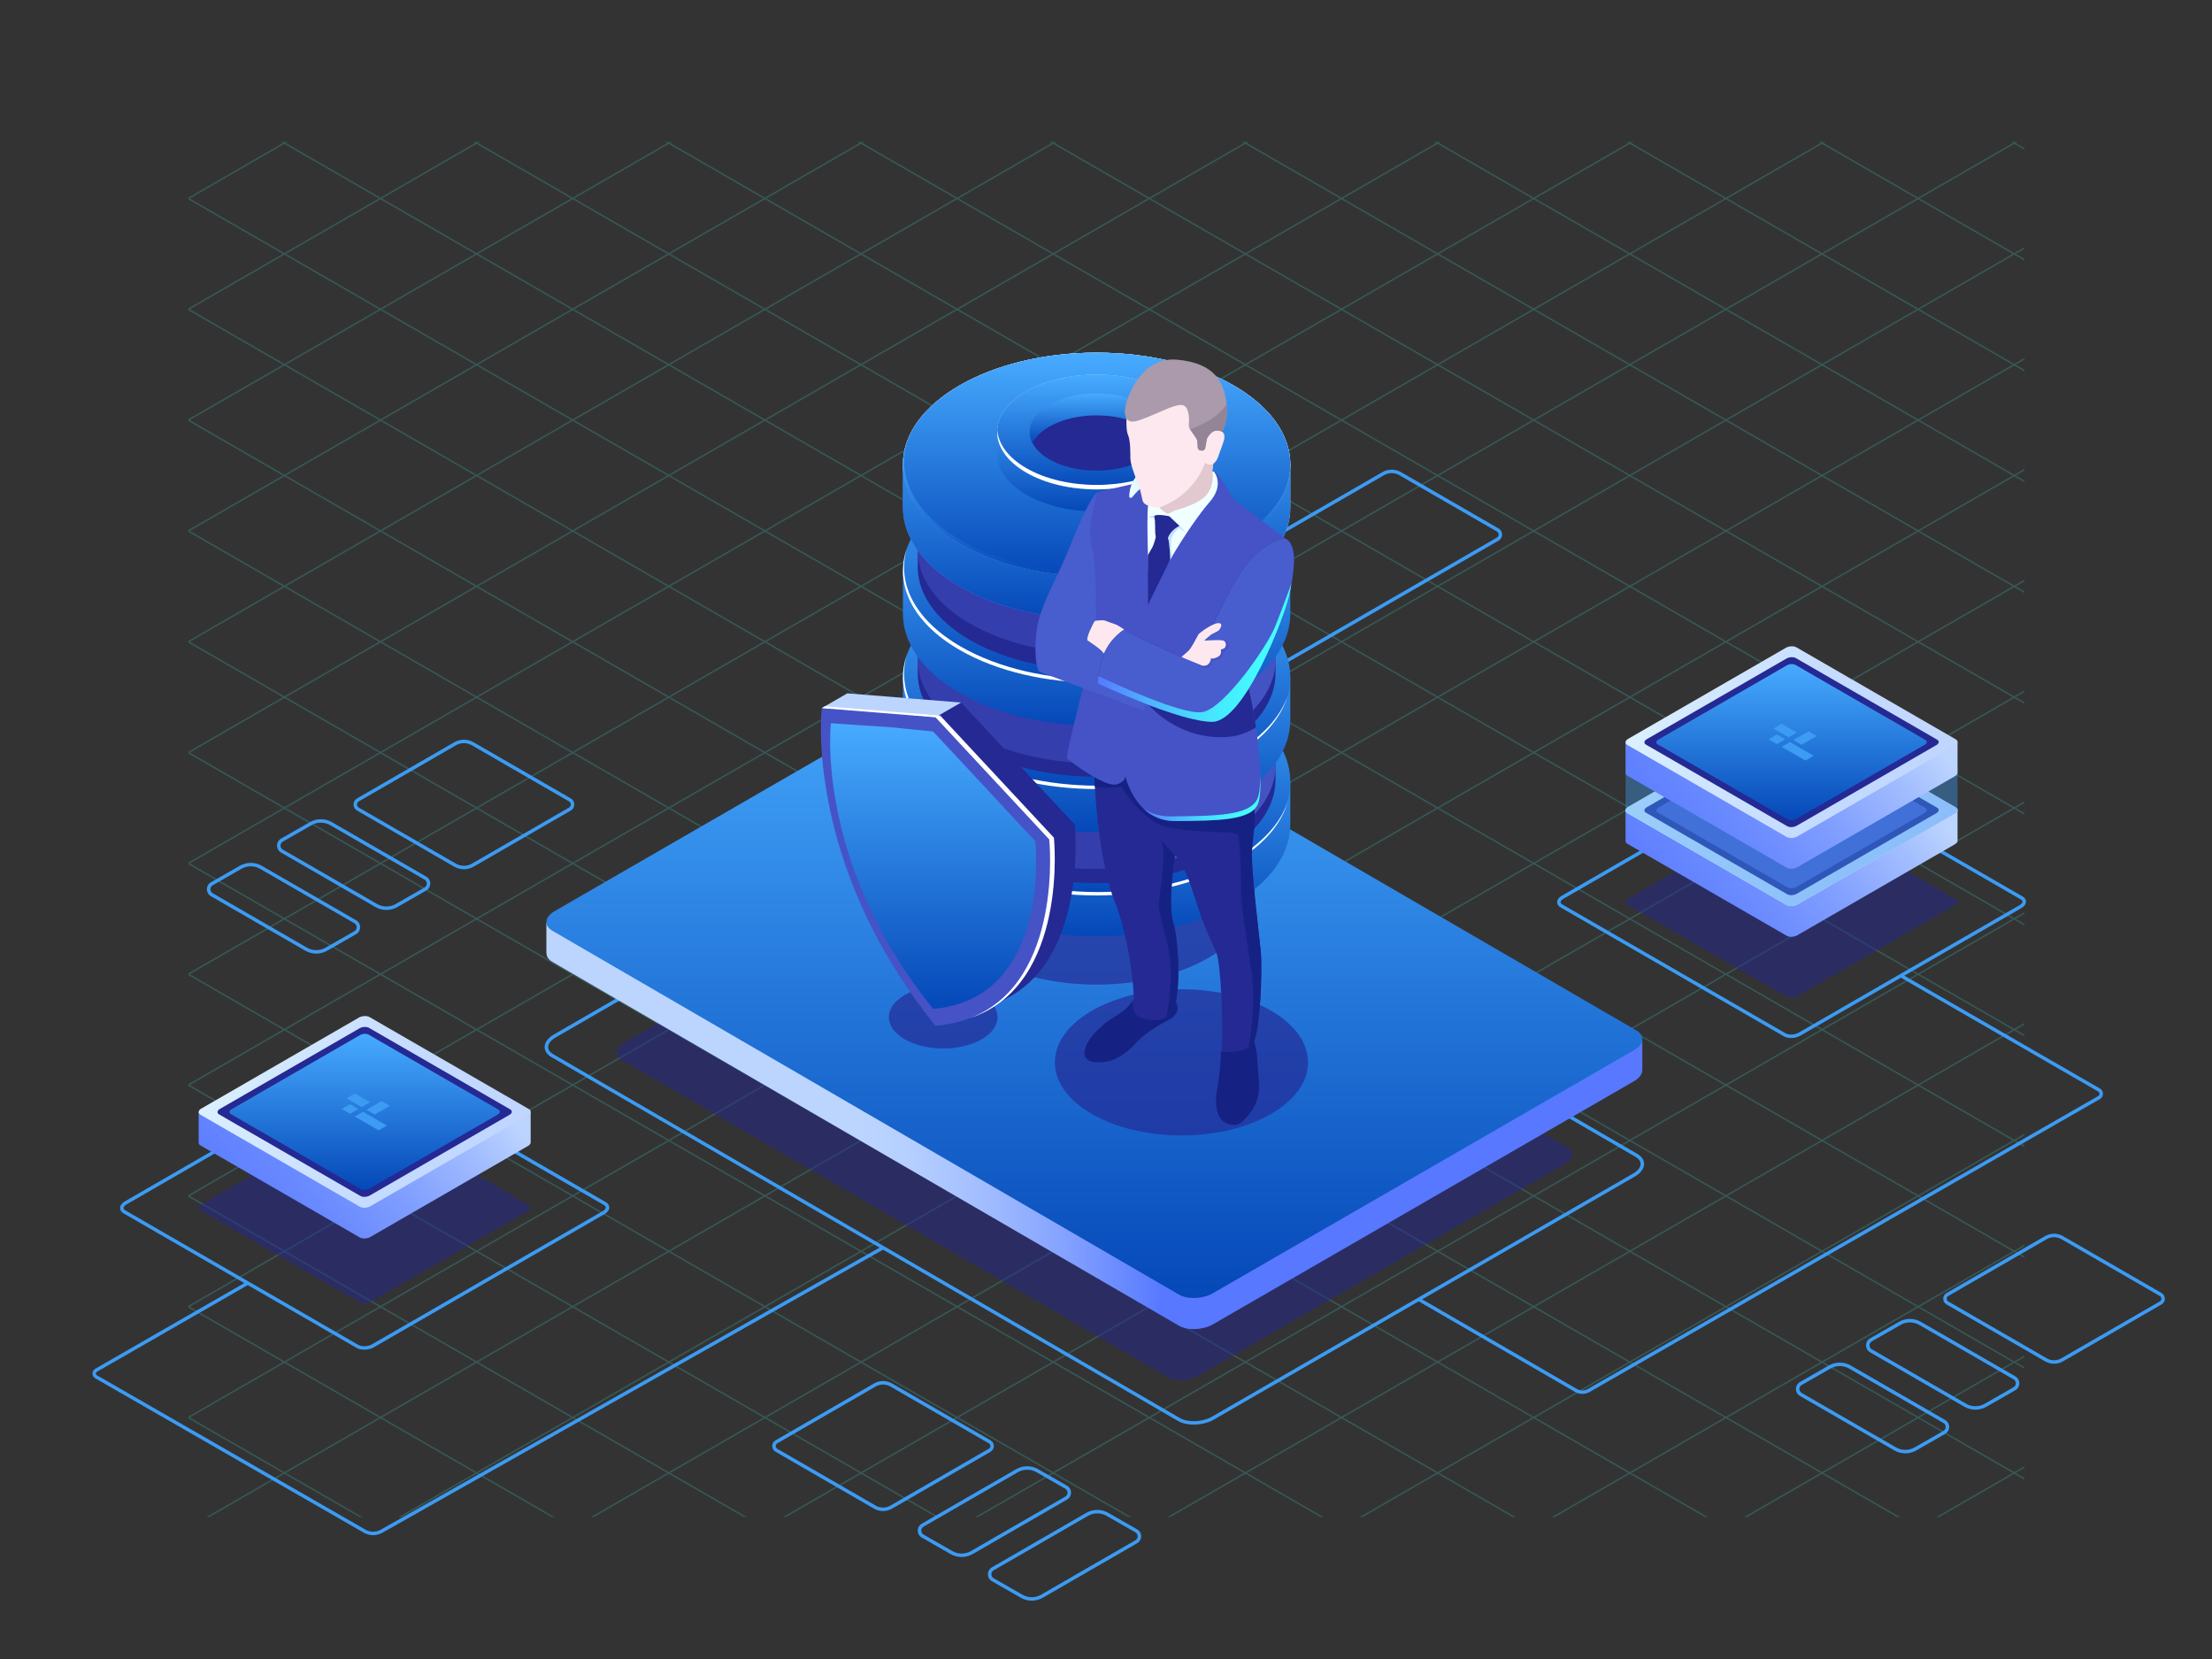<svg width="692" height="519" viewBox="0 0 692 519" fill="none" xmlns="http://www.w3.org/2000/svg">
<rect x="0" y="0" width="692" height="519" fill="#333333" stroke="none"/>
<path opacity="0.2" d="M629.646 44.755L614.854 53.284L600.061 61.814L585.267 53.284L570.475 44.755L571.084 44.404H570.126L569.996 44.479L569.866 44.404H568.908L569.517 44.755L554.724 53.284L539.931 61.814L525.138 53.284L510.345 44.755L510.953 44.404H509.995L509.867 44.478L509.738 44.404H508.78L509.387 44.754L494.595 53.283L479.801 61.813L465.008 53.283L450.216 44.754L450.822 44.404H449.864L449.736 44.478L449.609 44.404H448.65L449.257 44.754L434.466 53.283L419.674 61.813L404.88 53.283L390.088 44.754L390.692 44.404H389.734L389.607 44.477L389.481 44.404H388.523L389.129 44.753L374.335 53.282L359.542 61.812L344.749 53.282L329.957 44.753L330.562 44.404H329.604L329.478 44.477L329.351 44.404H328.393L328.999 44.753L314.207 53.282L299.413 61.812L284.62 53.282L269.827 44.753L270.431 44.404H269.473L269.349 44.476L269.223 44.404H268.265L268.869 44.752L254.076 53.282L239.283 61.811L224.489 53.282L209.698 44.752L210.302 44.404H209.344L209.219 44.476L209.094 44.404H208.135L208.74 44.752L193.947 53.282L179.155 61.811L164.361 53.282L149.568 44.751L150.17 44.404H149.212L149.088 44.475L148.966 44.404H148.008L148.61 44.751L133.817 53.281L119.025 61.81L104.231 53.281L89.438 44.75L90.04 44.404H89.081L88.96 44.474L88.837 44.404H87.879L88.48 44.75L73.688 53.28L58.938 61.784V62.387L73.688 70.892L88.48 79.421L73.688 87.95L58.938 96.455V97.057L73.689 105.562L88.481 114.091L73.689 122.62L58.938 131.126V131.727L73.69 140.232L88.482 148.762L73.69 157.291L58.938 165.796V166.397L73.691 174.902L88.483 183.431L73.692 191.961L58.939 200.466V201.065L73.692 209.571L88.485 218.1L73.692 226.629L58.939 235.136V235.734L73.694 244.241L88.486 252.77L73.694 261.299L58.938 269.806V270.404L73.692 278.91L88.486 287.44L73.694 295.969L58.938 304.477V305.074L73.694 313.581L88.486 322.11L73.694 330.64L58.937 339.148V339.743L73.694 348.252L88.486 356.781L73.694 365.31L58.937 373.819V374.413L73.694 382.922L88.486 391.451L73.694 399.98L58.935 408.489V409.082L73.694 417.591L88.486 426.121L73.694 434.65L58.935 443.159V443.751L73.694 452.26L88.486 460.789L73.694 469.319L64.543 474.598H65.501L74.177 469.596L88.97 461.067L103.764 469.596L112.437 474.598H113.395L104.242 469.32L89.45 460.79L104.242 452.261L119.035 443.732L133.828 452.261L148.62 460.79L133.828 469.32L124.675 474.598H125.633L134.307 469.597L149.1 461.068L163.893 469.597L172.566 474.598H173.524L164.371 469.321L149.579 460.791L164.371 452.262L179.163 443.733L193.957 452.262L208.749 460.791L193.957 469.321L184.803 474.598H185.762L194.435 469.597L209.229 461.068L224.022 469.597L232.695 474.598H233.653L224.501 469.321L209.708 460.791L224.501 452.262L239.293 443.733L254.086 452.262L268.879 460.791L254.086 469.321L244.935 474.598H245.893L254.565 469.598L269.358 461.069L284.152 469.598L292.822 474.598H293.781L284.63 469.322L269.838 460.792L284.63 452.263L299.423 443.734L314.216 452.263L329.008 460.792L314.216 469.322L305.067 474.598H306.025L314.695 469.599L329.487 461.069L344.28 469.599L352.951 474.598H353.909L344.759 469.323L329.967 460.793L344.759 452.264L359.552 443.735L374.345 452.264L389.137 460.793L374.345 469.323L365.195 474.598H366.154L374.823 469.599L389.617 461.069L404.41 469.599L413.079 474.598H414.037L404.889 469.323L390.095 460.793L404.888 452.264L419.681 443.735L434.475 452.264L449.267 460.793L434.475 469.323L425.328 474.598H426.286L434.955 469.6L449.748 461.07L464.542 469.6L473.21 474.598H474.168L465.019 469.323L450.227 460.794L465.019 452.265L479.811 443.736L494.604 452.265L509.397 460.794L494.604 469.323L485.457 474.598H486.415L495.084 469.6L509.877 461.07L524.671 469.6L533.338 474.598H534.297L525.149 469.323L510.357 460.794L525.149 452.265L539.943 443.736L554.736 452.265L569.528 460.794L554.737 469.323L545.588 474.598H546.547L555.214 469.6L570.006 461.07L584.799 469.6L593.466 474.598H594.424L585.277 469.323L570.485 460.794L585.277 452.265L600.07 443.736L614.864 452.265L629.656 460.794L614.864 469.323L605.718 474.598H606.676L615.343 469.6L630.137 461.07L633.29 462.889V462.336L630.616 460.794L633.29 459.252V458.7L630.137 460.518L615.343 451.989L600.551 443.459L615.343 434.93L630.137 426.401L633.291 428.219V427.666L630.616 426.124L633.291 424.582V424.03L630.137 425.848L615.343 417.319L600.551 408.79L615.343 400.26L630.137 391.731L633.292 393.55V392.998L630.616 391.455L633.292 389.912V389.359L630.137 391.178L615.343 382.649L600.551 374.12L615.343 365.59L630.137 357.061L633.293 358.88V358.328L630.616 356.785L633.293 355.242V354.689L630.137 356.509L615.343 347.979L600.551 339.45L615.343 330.921L630.137 322.391L633.294 324.212V323.659L630.616 322.115L633.294 320.571V320.019L630.137 321.839L615.343 313.31L600.551 304.78L615.343 296.251L630.137 287.722L633.295 289.542V288.989L630.616 287.444L633.295 285.9V285.348L630.137 287.169L615.343 278.64L600.551 270.11L615.342 261.581L630.135 253.052L633.294 254.873V254.32L630.614 252.776L633.294 251.231V250.678L630.135 252.499L615.341 243.97L600.549 235.441L615.341 226.911L630.134 218.382L633.294 220.204V219.652L630.613 218.106L633.294 216.56V216.007L630.134 217.83L615.34 209.3L600.548 200.771L615.339 192.242L630.132 183.712L633.293 185.534V184.982L630.611 183.436L633.293 181.89V181.338L630.132 183.16L615.338 174.631L600.546 166.101L615.338 157.572L630.13 149.043L633.292 150.866V150.313L630.609 148.766L633.292 147.22V146.667L630.13 148.49L615.336 139.961L600.544 131.431L615.336 122.902L630.128 114.373L633.291 116.196V115.643L630.608 114.097L633.291 112.55V111.997L630.128 113.82L615.335 105.291L600.542 96.762L615.335 88.232L630.128 79.703L633.291 81.526V80.974L630.608 79.427L633.291 77.88V77.328L630.128 79.15L615.335 70.621L600.54 62.09L615.333 53.561L630.126 45.031L633.29 46.855V46.303L630.606 44.755L631.214 44.404H630.255L630.126 44.479L629.996 44.404H629.038L629.646 44.755ZM555.203 53.561L569.996 45.031L584.79 53.561L599.582 62.09L584.79 70.619L569.996 79.149L555.203 70.619L540.411 62.09L555.203 53.561ZM254.081 244.243L268.873 252.773L254.081 261.302L239.288 269.831L224.495 261.302L209.702 252.773L224.494 244.243L239.287 235.714L254.081 244.243ZM239.767 235.437L254.559 226.908L269.352 218.378L284.145 226.908L298.938 235.437L284.146 243.966L269.353 252.495L254.559 243.966L239.767 235.437ZM254.56 261.578L269.353 253.049L284.146 261.578L298.938 270.108L284.146 278.637L269.353 287.166L254.559 278.637L239.767 270.108L254.56 261.578ZM284.626 261.302L269.833 252.773L284.626 244.243L299.419 235.714L314.212 244.243L329.005 252.773L314.212 261.302L299.42 269.831L284.626 261.302ZM299.897 235.438L314.689 226.909L329.481 218.379L344.275 226.909L359.067 235.438L344.275 243.967L329.481 252.496L314.688 243.967L299.897 235.438ZM314.69 261.578L329.482 253.049L344.276 261.578L359.068 270.108L344.276 278.637L329.482 287.166L314.689 278.637L299.897 270.108L314.69 261.578ZM344.754 261.302L329.962 252.773L344.754 244.243L359.548 235.714L374.341 244.243L389.133 252.773L374.341 261.302L359.548 269.831L344.754 261.302ZM360.026 235.438L374.819 226.909L389.612 218.379L404.405 226.909L419.198 235.438L404.405 243.967L389.613 252.496L374.82 243.967L360.026 235.438ZM374.82 261.579L389.613 253.05L404.406 261.579L419.199 270.109L404.406 278.638L389.613 287.167L374.82 278.638L360.027 270.109L374.82 261.579ZM404.884 261.303L390.092 252.774L404.883 244.244L419.675 235.715L434.469 244.244L449.261 252.774L434.469 261.303L419.675 269.832L404.884 261.303ZM434.949 261.579L449.743 253.05L464.536 261.579L479.329 270.109L464.537 278.638L449.744 287.167L434.95 278.638L420.158 270.109L434.949 261.579ZM434.948 243.968L420.156 235.439L434.948 226.91L449.742 218.38L464.535 226.91L479.327 235.439L464.535 243.968L449.742 252.497L434.948 243.968ZM434.947 209.298L420.155 200.769L434.947 192.24L449.741 183.71L464.534 192.24L479.327 200.769L464.534 209.298L449.741 217.828L434.947 209.298ZM434.469 209.575L449.261 218.104L434.469 226.633L419.675 235.163L404.882 226.633L390.09 218.104L404.881 209.575L419.674 201.045L434.469 209.575ZM404.404 209.297L389.612 217.827L374.819 209.297L360.026 200.768L374.819 192.239L389.612 183.71L404.405 192.239L419.198 200.768L404.404 209.297ZM374.34 209.574L389.132 218.103L374.34 226.632L359.547 235.162L344.753 226.632L329.96 218.103L344.752 209.574L359.546 201.044L374.34 209.574ZM344.275 209.297L329.481 217.827L314.688 209.297L299.896 200.768L314.688 192.239L329.48 183.71L344.274 192.239L359.066 200.768L344.275 209.297ZM314.209 209.574L329.002 218.103L314.209 226.632L299.417 235.162L284.624 226.632L269.831 218.103L284.624 209.574L299.417 201.044L314.209 209.574ZM284.145 209.296L269.352 217.826L254.558 209.296L239.766 200.767L254.558 192.238L269.352 183.709L284.145 192.238L298.937 200.767L284.145 209.296ZM254.081 209.573L268.873 218.102L254.081 226.631L239.288 235.161L224.495 226.631L209.702 218.102L224.495 209.573L239.287 201.043L254.081 209.573ZM224.015 209.296L209.223 217.826L194.43 209.296L179.637 200.767L194.43 192.238L209.223 183.709L224.016 192.238L238.809 200.767L224.015 209.296ZM224.016 226.908L238.809 235.437L224.016 243.966L209.223 252.495L194.43 243.966L179.637 235.437L194.43 226.908L209.223 218.378L224.016 226.908ZM224.017 261.577L238.81 270.107L224.017 278.636L209.224 287.165L194.431 278.636L179.638 270.107L194.431 261.577L209.223 253.048L224.017 261.577ZM224.018 296.248L238.811 304.777L224.018 313.307L209.225 321.836L194.431 313.307L179.639 304.777L194.431 296.248L209.224 287.719L224.018 296.248ZM224.497 295.972L209.704 287.442L224.497 278.913L239.29 270.384L254.084 278.913L268.876 287.442L254.084 295.972L239.291 304.501L224.497 295.972ZM254.561 296.248L269.354 287.719L284.147 296.248L298.939 304.777L284.147 313.307L269.354 321.836L254.56 313.307L239.768 304.777L254.561 296.248ZM284.626 295.972L269.833 287.442L284.626 278.913L299.419 270.384L314.212 278.913L329.005 287.442L314.212 295.972L299.42 304.501L284.626 295.972ZM314.691 296.249L329.483 287.72L344.277 296.249L359.069 304.778L344.277 313.308L329.483 321.837L314.69 313.308L299.898 304.778L314.691 296.249ZM344.755 295.973L329.963 287.443L344.755 278.914L359.549 270.385L374.342 278.914L389.134 287.443L374.343 295.973L359.551 304.502L344.755 295.973ZM374.821 296.249L389.613 287.72L404.406 296.249L419.199 304.778L404.406 313.308L389.613 321.837L374.82 313.308L360.027 304.778L374.821 296.249ZM404.885 295.973L390.093 287.443L404.885 278.914L419.678 270.385L434.472 278.914L449.264 287.443L434.472 295.973L419.678 304.502L404.885 295.973ZM434.95 296.249L449.744 287.72L464.537 296.249L479.329 304.778L464.537 313.308L449.744 321.837L434.95 313.308L420.158 304.778L434.95 296.249ZM465.015 295.973L450.222 287.443L465.015 278.914L479.808 270.385L494.601 278.914L509.394 287.443L494.601 295.973L479.809 304.502L465.015 295.973ZM465.014 261.303L450.221 252.774L465.014 244.244L479.807 235.715L494.6 244.244L509.393 252.774L494.601 261.303L479.809 269.832L465.014 261.303ZM465.013 226.633L450.22 218.104L465.013 209.575L479.806 201.045L494.599 209.575L509.392 218.104L494.6 226.633L479.808 235.163L465.013 226.633ZM465.012 191.963L450.219 183.434L465.012 174.905L479.805 166.376L494.599 174.905L509.391 183.434L494.599 191.963L479.805 200.493L465.012 191.963ZM464.533 174.629L449.74 183.158L434.946 174.629L420.154 166.099L434.946 157.57L449.74 149.041L464.533 157.57L479.326 166.099L464.533 174.629ZM434.468 174.904L449.26 183.433L434.468 191.963L419.674 200.492L404.881 191.963L390.089 183.433L404.88 174.904L419.673 166.375L434.468 174.904ZM404.403 174.628L389.611 183.157L374.818 174.628L360.025 166.098L374.818 157.569L389.611 149.04L404.404 157.569L419.197 166.098L404.403 174.628ZM374.339 174.904L389.132 183.433L374.339 191.963L359.546 200.492L344.752 191.963L329.96 183.433L344.752 174.904L359.546 166.375L374.339 174.904ZM344.274 174.628L329.48 183.157L314.687 174.628L299.895 166.098L314.687 157.569L329.479 149.04L344.273 157.569L359.065 166.098L344.274 174.628ZM314.208 174.903L329.001 183.432L314.208 191.962L299.416 200.491L284.623 191.962L269.83 183.432L284.623 174.903L299.415 166.374L314.208 174.903ZM284.144 174.627L269.352 183.156L254.558 174.627L239.766 166.097L254.558 157.568L269.352 149.039L284.145 157.568L298.937 166.097L284.144 174.627ZM254.08 174.903L268.872 183.432L254.08 191.962L239.286 200.491L224.493 191.962L209.701 183.432L224.493 174.903L239.285 166.374L254.08 174.903ZM224.014 174.627L209.222 183.156L194.429 174.627L179.636 166.097L194.429 157.568L209.222 149.039L224.015 157.568L238.808 166.097L224.014 174.627ZM193.95 174.902L208.742 183.431L193.95 191.961L179.157 200.49L164.363 191.961L149.571 183.431L164.363 174.902L179.156 166.373L193.95 174.902ZM193.951 209.573L208.743 218.102L193.951 226.631L179.158 235.161L164.364 226.631L149.572 218.102L164.364 209.573L179.157 201.043L193.951 209.573ZM193.952 244.242L208.744 252.772L193.952 261.301L179.16 269.83L164.366 261.301L149.574 252.772L164.366 244.242L179.159 235.713L193.952 244.242ZM193.953 278.912L208.745 287.442L193.953 295.971L179.16 304.5L164.367 295.971L149.575 287.442L164.367 278.912L179.16 270.383L193.953 278.912ZM193.954 313.582L208.746 322.111L193.954 330.641L179.161 339.17L164.368 330.641L149.576 322.111L164.368 313.582L179.161 305.053L193.954 313.582ZM194.432 330.917L209.225 322.388L224.018 330.917L238.811 339.446L224.018 347.975L209.225 356.505L194.431 347.975L179.639 339.446L194.432 330.917ZM224.497 330.642L209.704 322.112L224.497 313.583L239.29 305.054L254.084 313.583L268.876 322.112L254.084 330.642L239.291 339.171L224.497 330.642ZM254.562 330.918L269.355 322.389L284.148 330.918L298.94 339.447L284.148 347.976L269.355 356.506L254.562 347.976L239.77 339.447L254.562 330.918ZM284.627 330.642L269.834 322.112L284.627 313.583L299.42 305.054L314.213 313.583L329.006 322.112L314.213 330.642L299.42 339.171L284.627 330.642ZM314.692 330.918L329.485 322.389L344.279 330.918L359.071 339.447L344.279 347.976L329.485 356.506L314.692 347.976L299.899 339.447L314.692 330.918ZM344.756 330.643L329.964 322.113L344.756 313.584L359.55 305.055L374.343 313.584L389.135 322.113L374.344 330.643L359.552 339.172L344.756 330.643ZM374.822 330.919L389.614 322.389L404.407 330.919L419.2 339.448L404.407 347.977L389.614 356.507L374.821 347.977L360.028 339.448L374.822 330.919ZM404.886 330.643L390.094 322.113L404.886 313.584L419.679 305.055L434.473 313.584L449.265 322.113L434.473 330.643L419.679 339.172L404.886 330.643ZM434.951 330.919L449.745 322.389L464.538 330.919L479.33 339.448L464.538 347.977L449.745 356.507L434.951 347.977L420.159 339.448L434.951 330.919ZM465.016 330.643L450.223 322.114L465.016 313.585L479.809 305.056L494.602 313.585L509.395 322.114L494.602 330.643L479.81 339.173L465.016 330.643ZM495.081 330.92L509.873 322.39L524.667 330.92L539.46 339.449L524.668 347.978L509.874 356.508L495.081 347.978L480.289 339.449L495.081 330.92ZM495.08 313.309L480.288 304.779L495.079 296.25L509.871 287.721L524.665 296.25L539.457 304.779L524.665 313.309L509.871 321.838L495.08 313.309ZM495.079 278.639L480.287 270.11L495.079 261.58L509.871 253.051L524.665 261.58L539.457 270.11L524.665 278.639L509.871 287.168L495.079 278.639ZM495.078 243.969L480.286 235.44L495.077 226.91L509.87 218.381L524.663 226.91L539.455 235.44L524.663 243.969L509.87 252.498L495.078 243.969ZM495.077 209.298L480.285 200.769L495.077 192.24L509.87 183.71L524.664 192.24L539.456 200.769L524.664 209.298L509.87 217.828L495.077 209.298ZM495.077 174.629L480.285 166.099L495.077 157.57L509.87 149.041L524.664 157.57L539.456 166.099L524.664 174.629L509.871 183.158L495.077 174.629ZM495.076 139.959L480.284 131.43L495.076 122.9L509.87 114.371L524.663 122.9L539.455 131.43L524.664 139.959L509.871 148.488L495.076 139.959ZM494.598 140.235L509.39 148.764L494.598 157.294L479.804 165.823L465.011 157.294L450.218 148.764L465.011 140.235L479.804 131.706L494.598 140.235ZM464.532 139.958L449.739 148.487L434.945 139.958L420.153 131.429L434.945 122.899L449.739 114.37L464.532 122.899L479.325 131.429L464.532 139.958ZM434.467 140.234L449.259 148.763L434.467 157.293L419.674 165.822L404.88 157.293L390.088 148.763L404.879 140.234L419.672 131.705L434.467 140.234ZM404.403 139.958L389.61 148.487L374.817 139.958L360.024 131.429L374.817 122.899L389.61 114.37L404.403 122.899L419.196 131.429L404.403 139.958ZM374.338 140.234L389.131 148.763L374.338 157.293L359.545 165.822L344.751 157.293L329.959 148.763L344.751 140.234L359.545 131.705L374.338 140.234ZM344.273 139.957L329.479 148.486L314.686 139.957L299.894 131.428L314.686 122.898L329.479 114.369L344.273 122.898L359.065 131.428L344.273 139.957ZM314.208 140.233L329.001 148.763L314.208 157.292L299.416 165.821L284.623 157.292L269.83 148.763L284.623 140.233L299.415 131.704L314.208 140.233ZM284.143 139.957L269.351 148.486L254.557 139.957L239.765 131.428L254.557 122.898L269.351 114.369L284.144 122.898L298.936 131.428L284.143 139.957ZM254.079 140.233L268.871 148.763L254.079 157.292L239.285 165.821L224.492 157.292L209.7 148.763L224.492 140.233L239.284 131.704L254.079 140.233ZM224.013 139.956L209.221 148.485L194.428 139.956L179.635 131.427L194.428 122.897L209.221 114.368L224.014 122.897L238.807 131.427L224.013 139.956ZM193.949 140.232L208.741 148.762L193.949 157.291L179.156 165.82L164.362 157.291L149.57 148.762L164.362 140.232L179.155 131.703L193.949 140.232ZM163.884 139.956L149.091 148.485L134.298 139.956L119.506 131.426L134.298 122.896L149.091 114.367L163.885 122.896L178.677 131.426L163.884 139.956ZM163.885 157.567L178.677 166.096L163.885 174.626L149.092 183.155L134.299 174.626L119.507 166.096L134.299 157.567L149.092 149.038L163.885 157.567ZM163.886 192.237L178.678 200.766L163.886 209.295L149.093 217.825L134.3 209.295L119.507 200.766L134.3 192.237L149.093 183.708L163.886 192.237ZM163.887 226.907L178.679 235.436L163.887 243.965L149.094 252.495L134.301 243.965L119.508 235.436L134.301 226.907L149.094 218.377L163.887 226.907ZM163.888 261.576L178.68 270.106L163.888 278.635L149.094 287.164L134.301 278.635L119.508 270.106L134.301 261.576L149.094 253.047L163.888 261.576ZM163.888 296.247L178.681 304.776L163.888 313.306L149.095 321.835L134.302 313.306L119.509 304.776L134.302 296.247L149.094 287.718L163.888 296.247ZM163.889 330.917L178.682 339.446L163.889 347.975L149.096 356.505L134.303 347.975L119.51 339.446L134.303 330.917L149.095 322.388L163.889 330.917ZM163.89 365.587L178.683 374.116L163.89 382.645L149.097 391.175L134.304 382.645L119.511 374.116L134.304 365.587L149.096 357.057L163.89 365.587ZM164.369 365.31L149.577 356.781L164.369 348.252L179.162 339.722L193.956 348.252L208.748 356.781L193.956 365.31L179.163 373.84L164.369 365.31ZM194.433 365.588L209.226 357.058L224.019 365.588L238.812 374.117L224.019 382.646L209.227 391.176L194.433 382.646L179.641 374.117L194.433 365.588ZM224.498 365.311L209.705 356.782L224.498 348.253L239.291 339.723L254.084 348.253L268.877 356.782L254.084 365.311L239.291 373.841L224.498 365.311ZM254.563 365.588L269.356 357.058L284.15 365.588L298.942 374.117L284.15 382.646L269.357 391.176L254.564 382.646L239.772 374.117L254.563 365.588ZM284.627 365.311L269.835 356.782L284.627 348.253L299.42 339.723L314.213 348.253L329.006 356.782L314.213 365.311L299.42 373.841L284.627 365.311ZM314.693 365.589L329.486 357.059L344.28 365.589L359.072 374.118L344.28 382.647L329.486 391.176L314.693 382.647L299.9 374.118L314.693 365.589ZM344.757 365.312L329.964 356.783L344.756 348.254L359.55 339.724L374.343 348.254L389.135 356.783L374.343 365.312L359.551 373.842L344.757 365.312ZM374.823 365.589L389.615 357.059L404.408 365.589L419.202 374.118L404.409 382.647L389.616 391.176L374.823 382.647L360.03 374.118L374.823 365.589ZM404.887 365.312L390.094 356.783L404.887 348.254L419.68 339.724L434.474 348.254L449.266 356.783L434.474 365.312L419.68 373.842L404.887 365.312ZM434.952 365.59L449.746 357.06L464.539 365.59L479.331 374.119L464.54 382.648L449.747 391.177L434.954 382.648L420.162 374.119L434.952 365.59ZM465.017 365.313L450.224 356.784L465.017 348.255L479.81 339.725L494.603 348.255L509.396 356.784L494.603 365.313L479.81 373.843L465.017 365.313ZM495.081 365.59L509.874 357.06L524.668 365.59L539.46 374.119L524.668 382.648L509.874 391.177L495.081 382.648L480.289 374.119L495.081 365.59ZM525.146 365.313L510.354 356.784L525.146 348.255L539.94 339.725L554.733 348.255L569.525 356.784L554.733 365.313L539.94 373.843L525.146 365.313ZM525.145 330.643L510.353 322.114L525.145 313.585L539.939 305.056L554.732 313.585L569.524 322.114L554.732 330.643L539.939 339.173L525.145 330.643ZM525.144 295.974L510.351 287.444L525.143 278.915L539.937 270.386L554.73 278.915L569.523 287.444L554.73 295.974L539.937 304.503L525.144 295.974ZM525.143 261.304L510.351 252.775L525.143 244.245L539.937 235.716L554.73 244.245L569.523 252.775L554.73 261.304L539.937 269.833L525.143 261.304ZM525.142 226.634L510.35 218.105L525.142 209.576L539.936 201.046L554.729 209.576L569.522 218.105L554.729 226.634L539.936 235.163L525.142 226.634ZM525.141 191.964L510.349 183.435L525.141 174.906L539.933 166.377L554.726 174.906L569.519 183.435L554.726 191.964L539.933 200.494L525.141 191.964ZM525.141 157.295L510.348 148.765L525.141 140.236L539.933 131.707L554.726 140.236L569.519 148.765L554.726 157.295L539.933 165.824L525.141 157.295ZM525.14 122.624L510.347 114.095L525.139 105.565L539.931 97.036L554.724 105.565L569.517 114.095L554.724 122.624L539.931 131.153L525.14 122.624ZM524.661 105.289L509.869 113.818L495.075 105.289L480.283 96.76L495.075 88.231L509.869 79.701L524.662 88.231L539.454 96.76L524.661 105.289ZM494.597 105.565L509.389 114.095L494.597 122.624L479.803 131.153L465.01 122.624L450.217 114.095L465.01 105.565L479.803 97.036L494.597 105.565ZM464.531 105.289L449.738 113.818L434.945 105.289L420.152 96.76L434.945 88.231L449.738 79.701L464.531 88.231L479.324 96.76L464.531 105.289ZM434.466 105.564L449.258 114.094L434.466 122.623L419.673 131.152L404.881 122.623L390.089 114.094L404.881 105.564L419.674 97.035L434.466 105.564ZM404.402 105.288L389.609 113.817L374.816 105.288L360.022 96.759L374.815 88.23L389.608 79.7L404.402 88.23L419.194 96.759L404.402 105.288ZM374.337 105.564L389.13 114.094L374.337 122.623L359.544 131.152L344.75 122.623L329.958 114.094L344.75 105.564L359.543 97.035L374.337 105.564ZM344.272 105.288L329.479 113.817L314.686 105.288L299.894 96.759L314.686 88.23L329.479 79.7L344.273 88.23L359.065 96.759L344.272 105.288ZM314.207 105.563L329 114.093L314.207 122.622L299.414 131.151L284.621 122.622L269.828 114.093L284.621 105.563L299.413 97.034L314.207 105.563ZM284.142 105.287L269.35 113.816L254.556 105.287L239.764 96.758L254.556 88.229L269.35 79.699L284.143 88.229L298.935 96.758L284.142 105.287ZM254.078 105.563L268.87 114.093L254.078 122.622L239.284 131.151L224.491 122.622L209.699 114.093L224.491 105.563L239.283 97.034L254.078 105.563ZM224.012 105.287L209.22 113.816L194.427 105.287L179.634 96.758L194.427 88.229L209.22 79.699L224.013 88.229L238.806 96.758L224.012 105.287ZM193.948 105.562L208.741 114.092L193.949 122.621L179.156 131.15L164.362 122.621L149.57 114.092L164.362 105.562L179.155 97.033L193.948 105.562ZM163.884 105.286L149.091 113.816L134.298 105.286L119.506 96.757L134.298 88.228L149.09 79.698L163.884 88.228L178.676 96.757L163.884 105.286ZM133.818 105.562L148.611 114.092L133.818 122.621L119.025 131.15L104.232 122.621L89.439 114.092L104.232 105.562L119.025 97.033L133.818 105.562ZM133.819 140.232L148.612 148.762L133.819 157.291L119.027 165.82L104.234 157.291L89.441 148.762L104.234 140.232L119.026 131.703L133.819 140.232ZM133.82 174.902L148.613 183.431L133.82 191.961L119.027 200.49L104.234 191.961L89.441 183.431L104.234 174.902L119.026 166.373L133.82 174.902ZM133.821 209.572L148.615 218.101L133.822 226.63L119.029 235.16L104.236 226.63L89.443 218.101L104.236 209.572L119.028 201.042L133.821 209.572ZM133.822 244.242L148.615 252.771L133.822 261.3L119.029 269.829L104.236 261.3L89.443 252.771L104.236 244.242L119.028 235.712L133.822 244.242ZM133.823 278.911L148.616 287.441L133.823 295.97L119.031 304.499L104.237 295.97L89.445 287.441L104.237 278.911L119.03 270.382L133.823 278.911ZM133.824 313.582L148.617 322.111L133.824 330.641L119.032 339.17L104.238 330.641L89.446 322.111L104.238 313.582L119.032 305.053L133.824 313.582ZM133.825 348.252L148.617 356.781L133.825 365.31L119.033 373.84L104.239 365.31L89.447 356.781L104.239 348.252L119.033 339.722L133.825 348.252ZM133.826 382.922L148.618 391.451L133.826 399.98L119.034 408.509L104.24 399.98L89.448 391.451L104.24 382.922L119.034 374.392L133.826 382.922ZM134.305 400.256L149.097 391.727L163.89 400.256L178.683 408.786L163.89 417.315L149.098 425.844L134.305 417.315L119.512 408.786L134.305 400.256ZM164.369 399.98L149.577 391.451L164.369 382.922L179.162 374.392L193.956 382.922L208.748 391.451L193.956 399.98L179.162 408.509L164.369 399.98ZM194.434 400.256L209.228 391.727L224.021 400.256L238.813 408.786L224.021 417.315L209.229 425.844L194.435 417.315L179.643 408.786L194.434 400.256ZM224.499 399.981L209.706 391.452L224.499 382.922L239.291 374.393L254.084 382.922L268.877 391.452L254.084 399.981L239.291 408.51L224.499 399.981ZM254.564 400.257L269.357 391.728L284.151 400.257L298.943 408.787L284.151 417.316L269.358 425.845L254.565 417.316L239.773 408.787L254.564 400.257ZM284.628 399.981L269.836 391.452L284.628 382.922L299.421 374.393L314.214 382.922L329.007 391.452L314.214 399.981L299.421 408.51L284.628 399.981ZM314.694 400.257L329.487 391.728L344.28 400.257L359.073 408.787L344.28 417.316L329.487 425.845L314.694 417.316L299.901 408.787L314.694 400.257ZM344.758 399.982L329.965 391.453L344.757 382.923L359.551 374.394L374.344 382.923L389.136 391.453L374.345 399.982L359.552 408.511L344.758 399.982ZM374.823 400.258L389.616 391.729L404.409 400.258L419.202 408.788L404.409 417.317L389.616 425.846L374.823 417.317L360.03 408.788L374.823 400.258ZM404.888 399.983L390.095 391.454L404.888 382.924L419.681 374.395L434.475 382.924L449.268 391.454L434.475 399.983L419.682 408.512L404.888 399.983ZM434.953 400.259L449.747 391.73L464.54 400.259L479.332 408.789L464.54 417.318L449.747 425.847L434.954 417.318L420.162 408.789L434.953 400.259ZM465.018 399.983L450.225 391.454L465.018 382.924L479.81 374.395L494.603 382.924L509.396 391.454L494.603 399.983L479.81 408.512L465.018 399.983ZM495.082 400.259L509.875 391.73L524.669 400.259L539.461 408.789L524.669 417.318L509.875 425.847L495.082 417.318L480.289 408.789L495.082 400.259ZM525.147 399.984L510.355 391.455L525.147 382.925L539.941 374.396L554.734 382.925L569.526 391.455L554.734 399.984L539.941 408.513L525.147 399.984ZM555.212 400.26L570.005 391.731L584.798 400.26L599.591 408.79L584.798 417.319L570.006 425.848L555.213 417.319L540.42 408.79L555.212 400.26ZM555.212 382.649L540.419 374.12L555.212 365.59L570.005 357.061L584.798 365.59L599.591 374.12L584.799 382.649L570.007 391.178L555.212 382.649ZM555.211 347.978L540.418 339.449L555.211 330.92L570.004 322.39L584.797 330.92L599.59 339.449L584.798 347.978L570.006 356.508L555.211 347.978ZM555.21 313.309L540.416 304.779L555.209 296.25L570.002 287.721L584.795 296.25L599.588 304.779L584.796 313.309L570.004 321.838L555.21 313.309ZM555.209 278.639L540.416 270.11L555.209 261.58L570.002 253.051L584.795 261.58L599.588 270.11L584.795 278.639L570.002 287.168L555.209 278.639ZM555.208 243.969L540.415 235.44L555.208 226.91L570.001 218.381L584.794 226.91L599.587 235.44L584.794 243.969L570.001 252.498L555.208 243.969ZM555.207 209.299L540.414 200.77L555.207 192.241L570 183.711L584.794 192.241L599.586 200.77L584.794 209.299L570 217.829L555.207 209.299ZM555.206 174.63L540.413 166.1L555.206 157.571L569.999 149.042L584.793 157.571L599.585 166.1L584.793 174.63L569.999 183.159L555.206 174.63ZM555.205 139.96L540.412 131.43L555.204 122.901L569.997 114.372L584.791 122.901L599.583 131.43L584.791 139.96L569.997 148.489L555.205 139.96ZM555.204 105.289L540.412 96.76L555.204 88.231L569.997 79.701L584.791 88.231L599.583 96.76L584.791 105.289L569.997 113.818L555.204 105.289ZM554.724 70.896L569.517 79.425L554.724 87.954L539.931 96.484L525.138 87.954L510.345 79.425L525.137 70.896L539.929 62.366L554.724 70.896ZM495.073 53.56L509.867 45.031L524.66 53.56L539.451 62.09L524.659 70.619L509.867 79.149L495.073 70.619L480.281 62.09L495.073 53.56ZM494.596 70.896L509.388 79.425L494.596 87.954L479.802 96.484L465.009 87.954L450.217 79.425L465.009 70.896L479.802 62.366L494.596 70.896ZM434.944 53.56L449.736 45.031L464.529 53.56L479.322 62.089L464.529 70.618L449.736 79.148L434.943 70.618L420.15 62.089L434.944 53.56ZM434.466 70.895L449.258 79.424L434.466 87.953L419.673 96.483L404.879 87.953L390.087 79.424L404.879 70.895L419.673 62.365L434.466 70.895ZM374.814 53.559L389.607 45.029L404.401 53.559L419.193 62.088L404.401 70.617L389.607 79.147L374.814 70.617L360.022 62.088L374.814 53.559ZM374.336 70.894L389.129 79.423L374.336 87.952L359.543 96.482L344.75 87.952L329.957 79.423L344.75 70.894L359.542 62.364L374.336 70.894ZM314.684 53.559L329.478 45.029L344.271 53.559L359.063 62.088L344.271 70.617L329.479 79.147L314.685 70.617L299.893 62.088L314.684 53.559ZM314.207 70.894L328.999 79.423L314.207 87.952L299.413 96.482L284.62 87.952L269.827 79.423L284.62 70.894L299.412 62.364L314.207 70.894ZM254.554 53.558L269.348 45.029L284.141 53.558L298.934 62.087L284.141 70.617L269.349 79.146L254.555 70.617L239.763 62.087L254.554 53.558ZM254.077 70.894L268.869 79.423L254.077 87.952L239.283 96.482L224.49 87.952L209.698 79.423L224.49 70.894L239.283 62.364L254.077 70.894ZM194.426 53.558L209.218 45.029L224.011 53.558L238.804 62.087L224.011 70.617L209.219 79.146L194.426 70.617L179.633 62.087L194.426 53.558ZM193.947 70.893L208.74 79.422L193.947 87.951L179.154 96.481L164.36 87.951L149.569 79.422L164.361 70.893L179.155 62.363L193.947 70.893ZM134.296 53.557L149.088 45.028L163.882 53.557L178.674 62.086L163.882 70.615L149.088 79.145L134.295 70.615L119.503 62.086L134.296 53.557ZM133.817 70.893L148.61 79.422L133.817 87.951L119.025 96.481L104.232 87.951L89.439 79.422L104.232 70.893L119.025 62.363L133.817 70.893ZM74.166 70.615L59.374 62.085L74.166 53.556L88.959 45.027L103.752 53.556L118.544 62.085L103.752 70.615L88.96 79.145L74.166 70.615ZM74.167 105.285L59.375 96.756L74.167 88.227L88.96 79.697L103.753 88.227L118.545 96.756L103.753 105.285L88.96 113.815L74.167 105.285ZM74.168 139.955L59.376 131.426L74.168 122.896L88.961 114.367L103.754 122.896L118.546 131.426L103.755 139.955L88.963 148.484L74.168 139.955ZM74.169 174.625L59.377 166.095L74.169 157.566L88.963 149.037L103.756 157.566L118.548 166.095L103.756 174.625L88.963 183.154L74.169 174.625ZM74.17 209.295L59.378 200.765L74.17 192.236L88.963 183.707L103.757 192.236L118.549 200.765L103.757 209.295L88.965 217.824L74.17 209.295ZM74.171 243.965L59.379 235.436L74.171 226.907L88.965 218.377L103.758 226.907L118.55 235.436L103.758 243.965L88.965 252.495L74.171 243.965ZM74.172 278.635L59.38 270.106L74.172 261.576L88.965 253.047L103.759 261.576L118.551 270.106L103.759 278.635L88.966 287.164L74.172 278.635ZM74.173 313.305L59.381 304.775L74.173 296.246L88.966 287.717L103.76 296.246L118.552 304.775L103.76 313.305L88.966 321.834L74.173 313.305ZM74.174 347.975L59.382 339.445L74.174 330.916L88.966 322.387L103.76 330.916L118.553 339.445L103.761 347.975L88.967 356.504L74.174 347.975ZM74.175 382.645L59.383 374.116L74.175 365.587L88.967 357.057L103.761 365.587L118.553 374.116L103.761 382.645L88.967 391.175L74.175 382.645ZM74.176 417.315L59.383 408.786L74.176 400.256L88.968 391.727L103.762 400.256L118.554 408.786L103.762 417.315L88.969 425.844L74.176 417.315ZM103.763 451.985L88.969 460.514L74.176 451.985L59.383 443.455L74.176 434.926L88.969 426.397L103.763 434.926L118.555 443.455L103.763 451.985ZM104.24 434.65L89.448 426.121L104.24 417.591L119.034 409.062L133.827 417.591L148.619 426.121L133.827 434.65L119.034 443.179L104.24 434.65ZM163.892 451.986L149.1 460.515L134.307 451.986L119.513 443.456L134.306 434.927L149.099 426.398L163.892 434.927L178.685 443.456L163.892 451.986ZM164.37 434.651L149.578 426.122L164.37 417.592L179.162 409.063L193.956 417.592L208.748 426.122L193.956 434.651L179.162 443.18L164.37 434.651ZM224.022 451.986L209.23 460.515L194.436 451.986L179.644 443.456L194.436 434.927L209.23 426.398L224.023 434.927L238.815 443.456L224.022 451.986ZM224.5 434.651L209.707 426.122L224.5 417.592L239.292 409.063L254.085 417.592L268.878 426.122L254.085 434.651L239.292 443.18L224.5 434.651ZM284.152 451.987L269.359 460.516L254.566 451.987L239.773 443.457L254.565 434.928L269.358 426.399L284.152 434.928L298.944 443.457L284.152 451.987ZM284.629 434.651L269.837 426.122L284.629 417.592L299.422 409.063L314.215 417.592L329.008 426.122L314.215 434.651L299.422 443.18L284.629 434.651ZM344.28 451.988L329.488 460.517L314.695 451.988L299.902 443.458L314.695 434.929L329.488 426.4L344.281 434.929L359.074 443.458L344.28 451.988ZM344.759 434.652L329.967 426.122L344.759 417.593L359.552 409.064L374.346 417.593L389.138 426.122L374.346 434.652L359.552 443.181L344.759 434.652ZM404.41 451.988L389.617 460.517L374.823 451.988L360.03 443.458L374.823 434.929L389.616 426.4L404.409 434.929L419.202 443.458L404.41 451.988ZM404.889 434.653L390.096 426.123L404.889 417.594L419.682 409.065L434.475 417.594L449.268 426.123L434.475 434.653L419.682 443.182L404.889 434.653ZM464.54 451.989L449.747 460.518L434.954 451.989L420.162 443.459L434.954 434.93L449.747 426.401L464.541 434.93L479.333 443.459L464.54 451.989ZM465.019 434.653L450.226 426.123L465.018 417.594L479.81 409.065L494.603 417.594L509.396 426.123L494.603 434.653L479.81 443.182L465.019 434.653ZM524.67 451.989L509.876 460.518L495.083 451.989L480.29 443.459L495.083 434.93L509.876 426.401L524.67 434.93L539.462 443.459L524.67 451.989ZM525.148 434.654L510.355 426.124L525.147 417.595L539.941 409.066L554.734 417.595L569.526 426.124L554.734 434.654L539.941 443.183L525.148 434.654ZM584.799 451.99L570.006 460.519L555.213 451.99L540.42 443.46L555.213 434.931L570.006 426.402L584.799 434.931L599.592 443.46L584.799 451.99ZM614.863 417.596L629.656 426.125L614.864 434.655L600.07 443.184L585.277 434.655L570.485 426.125L585.276 417.596L600.068 409.067L614.863 417.596ZM614.862 382.926L629.654 391.456L614.862 399.985L600.068 408.514L585.275 399.985L570.483 391.456L585.274 382.926L600.066 374.397L614.862 382.926ZM614.861 348.256L629.653 356.785L614.861 365.314L600.067 373.843L585.274 365.314L570.482 356.785L585.274 348.256L600.066 339.726L614.861 348.256ZM614.86 313.586L629.652 322.115L614.86 330.644L600.066 339.174L585.273 330.644L570.481 322.115L585.272 313.586L600.065 305.057L614.86 313.586ZM614.86 278.916L629.652 287.445L614.86 295.975L600.066 304.504L585.273 295.975L570.481 287.445L585.273 278.916L600.066 270.387L614.86 278.916ZM614.859 244.246L629.651 252.776L614.86 261.305L600.067 269.834L585.274 261.305L570.482 252.776L585.274 244.246L600.067 235.717L614.859 244.246ZM614.858 209.576L629.65 218.105L614.859 226.634L600.066 235.163L585.273 226.634L570.481 218.105L585.273 209.576L600.066 201.046L614.858 209.576ZM614.857 174.906L629.649 183.435L614.858 191.964L600.065 200.494L585.272 191.964L570.48 183.435L585.272 174.906L600.065 166.377L614.857 174.906ZM614.856 140.236L629.648 148.765L614.856 157.295L600.064 165.824L585.27 157.295L570.478 148.765L585.27 140.236L600.064 131.707L614.856 140.236ZM614.855 105.566L629.647 114.096L614.856 122.625L600.064 131.154L585.27 122.625L570.478 114.096L585.27 105.566L600.064 97.037L614.855 105.566ZM614.855 70.897L629.647 79.426L614.855 87.955L600.062 96.484L585.268 87.955L570.476 79.426L585.268 70.897L600.062 62.367L614.855 70.897Z" fill="url(#paint0_radial_670_1291)"/>
<path d="M399.727 208.112C398.722 208.112 397.718 207.853 396.82 207.336L366.27 189.696C365.586 189.302 365.178 188.595 365.179 187.805C365.179 187.015 365.587 186.309 366.27 185.915L432.465 147.697C434.256 146.661 436.484 146.661 438.277 147.697L468.828 165.336C469.512 165.73 469.919 166.437 469.919 167.226C469.92 168.016 469.51 168.723 468.828 169.118L402.632 207.336C401.737 207.853 400.733 208.112 399.727 208.112ZM435.371 148.007C434.554 148.007 433.736 148.218 433.007 148.638L366.812 186.856C366.468 187.054 366.263 187.409 366.263 187.806C366.263 188.203 366.468 188.558 366.812 188.758L397.362 206.397C398.821 207.239 400.632 207.238 402.089 206.397L468.284 168.179C468.628 167.98 468.833 167.625 468.833 167.227C468.833 166.83 468.628 166.475 468.284 166.277L437.734 148.638C437.005 148.217 436.187 148.007 435.371 148.007Z" fill="#3C9BF3"/>
<path d="M373.446 445.679C371.617 445.679 369.869 445.308 368.564 444.554L368.563 444.553L172.494 330.7C171.134 329.916 170.386 328.803 170.386 327.569C170.386 326.119 171.432 324.684 173.258 323.629L304.994 247.572C308.282 245.673 313.288 245.475 316.157 247.132L512.226 360.985C513.585 361.769 514.334 362.882 514.334 364.117C514.334 365.568 513.288 367.003 511.462 368.057L379.725 444.113C377.934 445.148 375.633 445.679 373.446 445.679ZM369.107 443.614C371.676 445.097 376.196 444.9 379.182 443.172L510.918 367.116C512.398 366.262 513.248 365.169 513.248 364.117C513.248 363.287 512.692 362.507 511.681 361.926L315.612 248.073C313.046 246.591 308.524 246.789 305.537 248.514L173.801 324.573C172.321 325.426 171.472 326.521 171.472 327.571C171.472 328.402 172.029 329.18 173.038 329.762L369.107 443.614Z" fill="#3C9BF3"/>
<path opacity="0.5" d="M365.448 430.874L194.458 331.585C192.084 330.215 192.382 327.82 195.123 326.238L310.009 259.909C312.751 258.326 316.897 258.154 319.27 259.525L490.26 358.814C492.634 360.184 492.336 362.578 489.596 364.161L374.71 430.49C371.969 432.072 367.821 432.244 365.448 430.874Z" fill="#242993"/>
<path d="M368.452 413.942L177.322 302.94C174.68 301.415 175.011 298.749 178.062 296.988L305.957 238.336C309.008 236.575 313.624 221.196 316.266 222.722L507.397 333.723C510.039 335.249 509.708 337.914 506.656 339.675L378.762 413.515C375.71 415.276 371.095 415.468 368.452 413.942Z" fill="url(#paint1_linear_670_1291)"/>
<path d="M513.785 325.349L468.866 322.422L315.884 233.446C313.162 231.874 308.407 232.071 305.264 233.887L206.365 290.986L170.929 288.677V298.215L170.961 298.217C170.959 299.217 171.531 300.174 172.766 300.888L368.834 414.741C371.556 416.313 376.31 416.116 379.454 414.3L511.19 338.242C512.857 337.279 513.711 336.057 513.762 334.884L513.785 334.885V325.349Z" fill="url(#paint2_linear_670_1291)"/>
<path d="M368.834 405.005L172.766 291.153C170.044 289.581 170.386 286.836 173.529 285.022L305.265 208.964C308.407 207.15 313.163 206.952 315.885 208.523L511.952 322.376C514.674 323.948 514.333 326.693 511.19 328.507L379.454 404.566C376.311 406.38 371.557 406.577 368.834 405.005Z" fill="url(#paint3_linear_670_1291)"/>
<path opacity="0.5" d="M558.926 311.814L509.107 283.051C508.254 282.559 508.361 281.699 509.345 281.132L558.685 252.646C559.669 252.077 561.158 252.016 562.01 252.509L611.829 281.272C612.682 281.764 612.574 282.623 611.591 283.191L562.251 311.677C561.266 312.244 559.778 312.307 558.926 311.814Z" fill="#242993"/>
<path d="M560.336 324.733C559.482 324.733 558.661 324.555 558.036 324.192L488.208 283.879C487.512 283.477 487.129 282.894 487.129 282.239C487.13 281.492 487.644 280.765 488.543 280.246L557.699 240.319C559.25 239.423 561.534 239.336 562.902 240.126L632.729 280.441C633.425 280.844 633.808 281.425 633.808 282.08C633.808 282.827 633.293 283.553 632.395 284.073L563.239 324C562.398 324.486 561.342 324.733 560.336 324.733ZM560.612 240.676C559.788 240.676 558.91 240.876 558.241 241.261L489.085 281.19C488.541 281.504 488.215 281.897 488.215 282.24C488.215 282.562 488.506 282.797 488.75 282.938L558.578 323.253C559.607 323.846 561.49 323.756 562.694 323.059L631.85 283.132C632.395 282.818 632.719 282.425 632.719 282.081C632.719 281.759 632.428 281.525 632.185 281.384L562.357 241.069C561.901 240.804 561.273 240.676 560.612 240.676Z" fill="#3C9BF3"/>
<path d="M612.397 263.077V253.466L596.743 253.477L562.01 233.424C561.158 232.932 559.669 232.993 558.685 233.562L524.107 253.525L508.53 253.535L508.533 263.17H508.542C508.556 263.469 508.734 263.754 509.106 263.968L558.925 292.731C559.777 293.224 561.265 293.162 562.25 292.593L611.59 264.107C612.103 263.812 612.372 263.438 612.397 263.077Z" fill="url(#paint4_linear_670_1291)"/>
<path d="M558.926 283.121L509.107 254.358C508.254 253.867 508.361 253.006 509.345 252.439L558.685 223.953C559.669 223.384 561.158 223.323 562.01 223.814L611.829 252.577C612.682 253.069 612.574 253.929 611.591 254.496L562.251 282.983C561.266 283.551 559.778 283.612 558.926 283.121Z" fill="url(#paint5_linear_670_1291)"/>
<path d="M558.926 283.121L509.107 254.358C508.254 253.867 508.361 253.006 509.345 252.439L558.685 223.953C559.669 223.384 561.158 223.323 562.01 223.814L611.829 252.577C612.682 253.069 612.574 253.929 611.591 254.496L562.251 282.983C561.266 283.551 559.778 283.612 558.926 283.121Z" fill="url(#paint6_linear_670_1291)"/>
<path d="M559.102 279.751L514.942 254.256C514.186 253.82 514.281 253.059 515.154 252.555L558.889 227.303C559.761 226.799 561.081 226.745 561.836 227.181L605.996 252.677C606.752 253.113 606.657 253.875 605.785 254.378L562.05 279.629C561.176 280.133 559.857 280.187 559.102 279.751Z" fill="#242993"/>
<path d="M559.212 277.617L518.641 254.192C517.947 253.792 518.035 253.092 518.835 252.63L559.016 229.432C559.818 228.969 561.03 228.918 561.724 229.32L602.295 252.744C602.989 253.144 602.902 253.844 602.1 254.307L561.919 277.505C561.119 277.967 559.907 278.017 559.212 277.617Z" fill="#4553C7"/>
<path d="M559.536 251.942L554.792 249.203L557.382 247.707L562.126 250.446L559.536 251.942Z" fill="#3C9BF3"/>
<path d="M568.353 251.554L563.609 254.294L561.019 252.798L565.762 250.059L568.353 251.554Z" fill="#3C9BF3"/>
<path d="M558.458 252.564L555.868 254.06L553.277 252.564L555.868 251.068L558.458 252.564Z" fill="#3C9BF3"/>
<path d="M567.411 257.733L564.821 259.228L557.351 254.916L559.941 253.42L567.411 257.733Z" fill="#3C9BF3"/>
<path opacity="0.4" d="M612.404 240.548L591.211 240.674L562.01 223.815C561.158 223.322 559.669 223.385 558.685 223.952L529.083 241.042L508.533 241.164V253.649L508.546 253.656C508.592 253.92 508.774 254.167 509.105 254.357L558.925 283.12C559.777 283.613 561.266 283.551 562.25 282.983L611.589 254.497C612.038 254.237 612.295 253.918 612.371 253.6L612.404 253.581V240.548Z" fill="#3C9BF3"/>
<path d="M612.397 241.783V232.174L596.743 232.184L562.01 212.131C561.158 211.639 559.669 211.701 558.685 212.269L524.107 232.233L508.53 232.243L508.533 241.877H508.542C508.556 242.175 508.734 242.46 509.106 242.675L558.925 271.438C559.777 271.93 561.265 271.868 562.25 271.301L611.59 242.814C612.103 242.518 612.372 242.143 612.397 241.783Z" fill="url(#paint7_linear_670_1291)"/>
<path d="M558.926 261.825L509.107 233.062C508.254 232.57 508.361 231.711 509.345 231.143L558.685 202.657C559.669 202.09 561.158 202.027 562.01 202.52L611.829 231.283C612.682 231.775 612.574 232.635 611.591 233.202L562.251 261.688C561.266 262.257 559.778 262.318 558.926 261.825Z" fill="url(#paint8_linear_670_1291)"/>
<path d="M559.102 258.458L514.942 232.963C514.186 232.527 514.281 231.764 515.154 231.262L558.889 206.01C559.761 205.506 561.081 205.452 561.836 205.888L605.996 231.384C606.752 231.82 606.657 232.582 605.785 233.085L562.05 258.336C561.176 258.84 559.857 258.894 559.102 258.458Z" fill="#242993"/>
<path d="M559.212 256.322L518.641 232.898C517.947 232.497 518.035 231.797 518.835 231.335L559.016 208.137C559.818 207.674 561.03 207.623 561.724 208.025L602.295 231.449C602.989 231.849 602.902 232.549 602.1 233.012L561.919 256.21C561.119 256.672 559.907 256.722 559.212 256.322Z" fill="url(#paint9_linear_670_1291)"/>
<path d="M559.536 230.647L554.792 227.908L557.382 226.412L562.126 229.151L559.536 230.647Z" fill="#3C9BF3"/>
<path d="M568.353 230.26L563.609 232.999L561.019 231.503L565.762 228.764L568.353 230.26Z" fill="#3C9BF3"/>
<path d="M558.458 231.269L555.868 232.764L553.277 231.269L555.868 229.773L558.458 231.269Z" fill="#3C9BF3"/>
<path d="M567.411 236.437L564.821 237.933L557.351 233.62L559.941 232.125L567.411 236.437Z" fill="#3C9BF3"/>
<path d="M495.031 436.068C494.241 436.068 493.45 435.864 492.746 435.458L443.547 406.953L444.092 406.014L493.29 434.518C494.363 435.137 495.699 435.138 496.774 434.517L656.404 342.881C656.658 342.734 656.81 342.471 656.81 342.177C656.81 341.884 656.658 341.62 656.403 341.475L594.397 305.701L594.94 304.76L656.946 340.534C657.541 340.878 657.895 341.492 657.895 342.179C657.895 342.866 657.54 343.481 656.946 343.824L497.316 435.46C496.611 435.864 495.821 436.068 495.031 436.068Z" fill="#3C9BF3"/>
<path opacity="0.5" d="M112.54 407.482L62.721 378.719C61.868 378.227 61.976 377.368 62.959 376.8L112.299 348.314C113.283 347.745 114.772 347.684 115.624 348.176L165.444 376.939C166.296 377.431 166.189 378.29 165.205 378.858L115.865 407.344C114.881 407.912 113.392 407.975 112.54 407.482Z" fill="#242993"/>
<path d="M113.944 422.238C113.057 422.238 112.206 422.053 111.556 421.679L38.679 379.604C37.962 379.19 37.567 378.589 37.565 377.913C37.565 377.142 38.099 376.392 39.029 375.854L111.206 334.183C112.819 333.25 115.196 333.165 116.611 333.981L189.488 376.057C190.206 376.471 190.601 377.072 190.602 377.748C190.602 378.52 190.068 379.269 189.139 379.807L116.962 421.478C116.088 421.981 114.991 422.238 113.944 422.238ZM114.232 334.509C113.368 334.509 112.449 334.718 111.748 335.123L39.571 376.794C38.996 377.127 38.652 377.544 38.652 377.912C38.652 378.26 38.962 378.512 39.222 378.66L112.098 420.736C113.174 421.358 115.151 421.267 116.418 420.535L188.594 378.863C189.17 378.531 189.514 378.114 189.514 377.746C189.514 377.398 189.203 377.146 188.944 376.997L116.067 334.921C115.587 334.643 114.928 334.509 114.232 334.509Z" fill="#3C9BF3"/>
<path d="M166.011 357.453V347.844L150.357 347.854L115.625 327.801C114.772 327.309 113.284 327.371 112.3 327.939L77.722 347.902L62.145 347.913L62.147 357.548H62.156C62.17 357.846 62.349 358.131 62.72 358.346L112.539 387.109C113.392 387.6 114.88 387.539 115.864 386.97L165.204 358.484C165.717 358.188 165.986 357.813 166.011 357.453Z" fill="url(#paint10_linear_670_1291)"/>
<path d="M112.541 377.496L62.723 348.733C61.87 348.24 61.978 347.381 62.962 346.814L112.301 318.328C113.285 317.759 114.774 317.698 115.626 318.189L165.446 346.952C166.298 347.445 166.191 348.304 165.207 348.871L115.867 377.358C114.882 377.926 113.393 377.988 112.541 377.496Z" fill="url(#paint11_linear_670_1291)"/>
<path d="M112.716 374.128L68.556 348.633C67.801 348.197 67.895 347.434 68.767 346.931L112.503 321.68C113.375 321.176 114.694 321.122 115.449 321.558L159.609 347.054C160.365 347.49 160.27 348.252 159.398 348.755L115.663 374.006C114.791 374.509 113.471 374.564 112.716 374.128Z" fill="#242993"/>
<path d="M112.827 371.992L72.257 348.567C71.562 348.167 71.65 347.467 72.451 347.005L112.632 323.807C113.434 323.344 114.646 323.293 115.34 323.695L155.911 347.119C156.606 347.519 156.518 348.219 155.716 348.682L115.535 371.88C114.733 372.341 113.521 372.392 112.827 371.992Z" fill="url(#paint12_linear_670_1291)"/>
<path d="M113.15 346.317L108.405 343.578L110.996 342.082L115.74 344.821L113.15 346.317Z" fill="#3C9BF3"/>
<path d="M121.968 345.93L117.224 348.669L114.633 347.174L119.378 344.436L121.968 345.93Z" fill="#3C9BF3"/>
<path d="M112.073 346.939L109.483 348.435L106.893 346.939L109.483 345.443L112.073 346.939Z" fill="#3C9BF3"/>
<path d="M121.027 352.108L118.436 353.604L110.965 349.291L113.556 347.795L121.027 352.108Z" fill="#3C9BF3"/>
<path d="M116.728 480.268C115.718 480.268 114.708 480.008 113.807 479.489L29.782 431.181C29.244 430.871 28.924 430.316 28.923 429.697C28.923 429.076 29.244 428.519 29.781 428.209L77.245 400.927L77.786 401.868L30.323 429.15C30.04 429.314 30.01 429.586 30.01 429.696C30.01 429.805 30.04 430.076 30.324 430.24L114.35 478.548C115.818 479.394 117.641 479.395 119.107 478.546L275.984 389.852L276.518 390.797L119.644 479.49C118.746 480.009 117.738 480.268 116.728 480.268Z" fill="#3C9BF3"/>
<path d="M145.129 271.934C144.076 271.934 143.022 271.663 142.082 271.121L111.694 253.575C111.005 253.178 110.595 252.467 110.595 251.672C110.595 250.877 111.006 250.165 111.694 249.768L142.081 232.223C143.96 231.139 146.295 231.139 148.174 232.223L178.562 249.769C179.25 250.167 179.661 250.878 179.661 251.673C179.661 252.468 179.25 253.179 178.562 253.576L148.175 271.121C147.236 271.663 146.182 271.934 145.129 271.934ZM145.128 232.495C144.262 232.495 143.397 232.718 142.624 233.164L112.237 250.709C111.889 250.911 111.68 251.271 111.68 251.672C111.68 252.074 111.889 252.434 112.237 252.635L142.625 270.179C144.171 271.071 146.087 271.071 147.633 270.179L178.02 252.636C178.368 252.435 178.576 252.076 178.576 251.673C178.576 251.271 178.367 250.911 178.02 250.71L147.632 233.164C146.859 232.718 145.994 232.495 145.128 232.495Z" fill="#3C9BF3"/>
<path d="M276.249 472.717C275.278 472.717 274.306 472.467 273.44 471.968L242.61 454.166C241.964 453.794 241.579 453.126 241.579 452.381C241.579 451.635 241.964 450.967 242.61 450.594L273.439 432.795C275.17 431.796 277.324 431.794 279.058 432.795L309.889 450.595C310.533 450.968 310.919 451.636 310.919 452.381C310.919 453.126 310.533 453.795 309.889 454.167L279.06 471.968C278.194 472.467 277.222 472.717 276.249 472.717ZM276.248 433.132C275.465 433.132 274.682 433.335 273.982 433.737L243.153 451.537C242.848 451.712 242.666 452.029 242.666 452.381C242.666 452.733 242.848 453.049 243.153 453.225L273.983 471.026C275.383 471.832 277.119 471.833 278.517 471.026L309.345 453.225C309.651 453.05 309.833 452.733 309.833 452.381C309.833 452.029 309.651 451.713 309.345 451.538L278.516 433.737C277.817 433.335 277.033 433.132 276.248 433.132Z" fill="#3C9BF3"/>
<g opacity="0.67">
<path d="M343.065 308.024C370.391 308.024 392.543 295.235 392.543 279.458C392.543 263.682 370.391 250.893 343.065 250.893C315.739 250.893 293.587 263.682 293.587 279.458C293.587 295.235 315.739 308.024 343.065 308.024Z" fill="#242993"/>
</g>
<path d="M403.66 257.915V244.472H399.012C396.055 240.366 391.695 236.519 385.911 233.179C362.247 219.516 323.88 219.516 300.216 233.177C294.432 236.517 290.072 240.365 287.116 244.471H282.469V257.915C282.469 266.869 288.385 275.822 300.217 282.653C323.881 296.316 362.248 296.316 385.912 282.654C397.746 275.823 403.661 266.87 403.66 257.915Z" fill="url(#paint13_linear_670_1291)"/>
<path d="M343.065 279.457C376.53 279.457 403.66 263.793 403.66 244.472C403.66 225.15 376.53 209.486 343.065 209.486C309.599 209.486 282.47 225.15 282.47 244.472C282.47 263.793 309.599 279.457 343.065 279.457Z" fill="url(#paint14_linear_670_1291)"/>
<path d="M399.025 243.957V225.608H394.733C392.002 221.816 387.975 218.262 382.634 215.178C360.78 202.561 325.347 202.561 303.493 215.177C298.15 218.261 294.124 221.816 291.394 225.608H287.103V243.958C287.103 252.227 292.567 260.495 303.494 266.805C325.348 279.422 360.781 279.422 382.635 266.805C393.563 260.496 399.027 252.227 399.025 243.957Z" fill="#242993"/>
<g opacity="0.51">
<path d="M399.025 239.54V221.19H394.733C392.002 217.399 387.975 213.845 382.634 210.761C360.78 198.143 325.347 198.142 303.493 210.759C298.15 213.843 294.124 217.398 291.394 221.19H287.103V239.541C287.103 247.809 292.567 256.077 303.494 262.386C325.348 275.004 360.781 275.004 382.635 262.386C393.563 256.077 399.027 247.808 399.025 239.54Z" fill="#4553C7"/>
</g>
<path d="M343.064 257.916C373.971 257.916 399.025 243.45 399.025 225.606C399.025 207.762 373.971 193.297 343.064 193.297C312.158 193.297 287.104 207.762 287.104 225.606C287.104 243.45 312.158 257.916 343.064 257.916Z" fill="#BCD5FF"/>
<g opacity="0.51">
<path d="M381.616 249.385C371.996 261.637 359.31 268.187 348.579 271.691C361.011 270.984 373.113 267.886 382.636 262.388C393.564 256.079 399.027 247.81 399.026 239.54V234.059C393.371 237.224 387.369 242.059 381.616 249.385Z" fill="#5368D8"/>
</g>
<path d="M403.66 225.316V211.872H399.012C396.055 207.767 391.695 203.919 385.911 200.579C362.247 186.917 323.88 186.917 300.216 200.578C294.432 203.917 290.072 207.765 287.116 211.871H282.469V225.316C282.469 234.269 288.385 243.222 300.217 250.054C323.881 263.716 362.248 263.716 385.912 250.055C397.746 243.223 403.661 234.269 403.66 225.316Z" fill="url(#paint15_linear_670_1291)"/>
<path d="M343.065 246.857C376.53 246.857 403.66 231.194 403.66 211.872C403.66 192.55 376.53 176.887 343.065 176.887C309.599 176.887 282.47 192.55 282.47 211.872C282.47 231.194 309.599 246.857 343.065 246.857Z" fill="url(#paint16_linear_670_1291)"/>
<path d="M399.025 210.679V192.328H394.733C392.002 188.537 387.975 184.983 382.634 181.899C360.78 169.281 325.347 169.281 303.493 181.898C298.15 184.982 294.124 188.536 291.394 192.328H287.103V210.679C287.103 218.947 292.567 227.216 303.494 233.525C325.348 246.143 360.781 246.143 382.635 233.527C393.563 227.217 399.027 218.947 399.025 210.679Z" fill="#242993"/>
<g opacity="0.51">
<path d="M399.025 206.481V188.132H394.733C392.002 184.341 387.975 180.786 382.634 177.702C360.78 165.084 325.347 165.083 303.493 177.701C298.15 180.785 294.124 184.339 291.394 188.132H287.103V206.482C287.103 214.75 292.567 223.019 303.494 229.327C325.348 241.945 360.781 241.946 382.635 229.329C393.563 223.02 399.027 214.75 399.025 206.481Z" fill="#4553C7"/>
</g>
<path d="M343.064 224.638C373.971 224.638 399.025 210.173 399.025 192.329C399.025 174.485 373.971 160.02 343.064 160.02C312.158 160.02 287.104 174.485 287.104 192.329C287.104 210.173 312.158 224.638 343.064 224.638Z" fill="#BCD5FF"/>
<g opacity="0.51">
<path d="M381.616 214.381C369.656 229.615 352.959 236.031 341.171 238.739C356.118 239.029 371.226 235.915 382.636 229.327C393.563 223.019 399.027 214.749 399.026 206.48V199.055C393.371 202.221 387.369 207.055 381.616 214.381Z" fill="#5368D8"/>
</g>
<path d="M403.66 192.036V178.593H399.012C396.055 174.487 391.695 170.64 385.911 167.3C362.247 153.637 323.88 153.637 300.216 167.299C294.432 170.639 290.072 174.486 287.116 178.592H282.469V192.036C282.469 200.99 288.385 209.943 300.217 216.774C323.881 230.437 362.248 230.437 385.912 216.775C397.746 209.944 403.661 200.99 403.66 192.036Z" fill="url(#paint17_linear_670_1291)"/>
<path d="M343.065 213.578C376.53 213.578 403.66 197.914 403.66 178.593C403.66 159.271 376.53 143.607 343.065 143.607C309.599 143.607 282.47 159.271 282.47 178.593C282.47 197.914 309.599 213.578 343.065 213.578Z" fill="url(#paint18_linear_670_1291)"/>
<path d="M399.025 177.4V159.049H394.733C392.002 155.258 387.975 151.704 382.634 148.619C360.78 136.002 325.347 136.002 303.493 148.618C298.15 151.702 294.124 155.257 291.394 159.049H287.103V177.4C287.103 185.668 292.567 193.936 303.494 200.245C325.348 212.862 360.781 212.864 382.635 200.246C393.563 193.939 399.027 185.669 399.025 177.4Z" fill="#242993"/>
<g opacity="0.51">
<path d="M399.025 172.264V153.914H394.733C392.002 150.122 387.975 146.569 382.634 143.485C360.78 130.867 325.347 130.867 303.493 143.484C298.15 146.568 294.124 150.122 291.394 153.914H287.103V172.265C287.103 180.533 292.567 188.801 303.494 195.11C325.348 207.728 360.781 207.728 382.635 195.111C393.563 188.803 399.027 180.533 399.025 172.264Z" fill="#4553C7"/>
</g>
<path d="M343.064 191.359C373.971 191.359 399.025 176.894 399.025 159.05C399.025 141.206 373.971 126.74 343.064 126.74C312.158 126.74 287.104 141.206 287.104 159.05C287.104 176.894 312.158 191.359 343.064 191.359Z" fill="#BCD5FF"/>
<path d="M403.66 158.757V145.314H399.012C396.055 141.208 391.695 137.36 385.911 134.02C362.247 120.358 323.88 120.358 300.216 134.019C294.432 137.359 290.072 141.208 287.116 145.314H282.469V158.758C282.469 167.712 288.385 176.665 300.217 183.496C323.881 197.158 362.248 197.158 385.912 183.497C397.746 176.665 403.661 167.712 403.66 158.757Z" fill="url(#paint19_linear_670_1291)"/>
<path d="M343.065 180.299C376.53 180.299 403.66 164.635 403.66 145.313C403.66 125.992 376.53 110.328 343.065 110.328C309.599 110.328 282.47 125.992 282.47 145.313C282.47 164.635 309.599 180.299 343.065 180.299Z" fill="#BCD5FF"/>
<path d="M343.065 180.299C376.53 180.299 403.66 164.635 403.66 145.313C403.66 125.992 376.53 110.328 343.065 110.328C309.599 110.328 282.47 125.992 282.47 145.313C282.47 164.635 309.599 180.299 343.065 180.299Z" fill="#BCD5FF"/>
<g opacity="0.51">
<path d="M381.616 179.38C368.481 196.11 349.634 202.207 337.852 204.433C353.856 205.292 370.38 202.189 382.634 195.114C393.562 188.805 399.026 180.536 399.024 172.266V164.055C393.371 167.221 387.369 172.054 381.616 179.38Z" fill="#5368D8"/>
</g>
<path d="M403.66 158.757V145.314H399.012C396.055 141.208 391.695 137.36 385.911 134.02C362.247 120.358 323.88 120.358 300.216 134.019C294.432 137.359 290.072 141.208 287.116 145.314H282.469V158.758C282.469 167.712 288.385 176.665 300.217 183.496C323.881 197.158 362.248 197.158 385.912 183.497C397.746 176.665 403.661 167.712 403.66 158.757Z" fill="url(#paint20_linear_670_1291)"/>
<path d="M343.065 180.299C376.53 180.299 403.66 164.635 403.66 145.313C403.66 125.992 376.53 110.328 343.065 110.328C309.599 110.328 282.47 125.992 282.47 145.313C282.47 164.635 309.599 180.299 343.065 180.299Z" fill="#BCD5FF"/>
<path d="M343.065 180.299C376.53 180.299 403.66 164.635 403.66 145.313C403.66 125.992 376.53 110.328 343.065 110.328C309.599 110.328 282.47 125.992 282.47 145.313C282.47 164.635 309.599 180.299 343.065 180.299Z" fill="url(#paint21_linear_670_1291)"/>
<path d="M386.257 168.99C362.593 182.652 324.226 182.652 300.562 168.988C286.071 160.621 280.47 149.073 283.727 138.238C279.763 149.375 285.252 161.41 300.217 170.051C323.881 183.713 362.248 183.713 385.912 170.052C395.085 164.757 400.684 158.184 402.746 151.326C400.443 157.799 394.954 163.968 386.257 168.99Z" fill="url(#paint22_linear_670_1291)"/>
<g style="mix-blend-mode:soft-light">
<path d="M386.257 202.269C362.593 215.931 324.226 215.931 300.562 202.268C286.071 193.9 280.47 182.352 283.727 171.518C279.763 182.654 285.252 194.689 300.217 203.33C323.881 216.992 362.248 216.994 385.912 203.331C395.085 198.036 400.684 191.463 402.746 184.606C400.443 191.077 394.954 197.246 386.257 202.269Z" fill="white"/>
</g>
<g style="mix-blend-mode:soft-light">
<path d="M386.257 235.548C362.593 249.211 324.226 249.211 300.562 235.547C286.071 227.18 280.47 215.631 283.727 204.797C279.763 215.933 285.252 227.968 300.217 236.609C323.881 250.272 362.248 250.272 385.912 236.61C395.085 231.314 400.684 224.743 402.746 217.885C400.443 224.356 394.954 230.527 386.257 235.548Z" fill="white"/>
</g>
<g style="mix-blend-mode:soft-light">
<path d="M386.257 268.826C362.593 282.488 324.226 282.487 300.562 268.824C286.071 260.457 280.47 248.909 283.727 238.074C279.763 249.211 285.252 261.246 300.217 269.887C323.881 283.549 362.248 283.549 385.912 269.888C395.085 264.593 400.684 258.02 402.746 251.162C400.443 257.635 394.954 263.804 386.257 268.826Z" fill="white"/>
</g>
<path d="M374.175 142.042V135.141H371.789C370.271 133.032 368.033 131.057 365.063 129.343C352.913 122.328 333.215 122.328 321.066 129.343C318.096 131.058 315.857 133.034 314.339 135.142H311.953V142.045C311.953 146.642 314.991 151.238 321.066 154.745C333.216 161.76 352.914 161.76 365.063 154.745C371.139 151.237 374.175 146.639 374.175 142.042Z" fill="url(#paint23_linear_670_1291)"/>
<path d="M365.063 147.841C352.914 154.855 333.215 154.855 321.066 147.841C308.916 140.826 308.916 129.453 321.065 122.439C333.214 115.424 352.913 115.424 365.062 122.439C377.213 129.453 377.214 140.826 365.063 147.841Z" fill="#BCD5FF"/>
<path d="M365.063 147.841C352.914 154.855 333.215 154.855 321.066 147.841C308.916 140.826 308.916 129.453 321.065 122.439C333.214 115.424 352.913 115.424 365.062 122.439C377.213 129.453 377.214 140.826 365.063 147.841Z" fill="url(#paint24_linear_670_1291)"/>
<g style="mix-blend-mode:soft-light">
<path d="M365.063 146.442C352.914 153.457 333.215 153.457 321.066 146.442C315.299 143.113 312.275 138.801 311.982 134.439C311.659 139.266 314.683 144.154 321.066 147.839C333.216 154.853 352.914 154.853 365.063 147.839C371.446 144.154 374.47 139.266 374.146 134.439C373.854 138.803 370.83 143.114 365.063 146.442Z" fill="white"/>
</g>
<path d="M357.877 143.693C349.696 148.416 336.433 148.416 328.253 143.693C325.698 142.218 323.941 140.457 322.982 138.59C320.869 134.475 326.149 131.49 331.775 128.242C339.955 123.519 345.757 122.348 353.937 127.071C359.562 130.319 365.257 134.471 363.149 138.586C362.19 140.455 360.433 142.217 357.877 143.693Z" fill="#242993"/>
<path d="M328.252 133.491C336.433 128.768 349.696 128.768 357.877 133.491C360.429 134.965 362.185 136.725 363.145 138.592C365.26 134.477 363.505 129.838 357.877 126.589C349.696 121.866 336.433 121.866 328.252 126.589C322.624 129.838 320.868 134.476 322.985 138.592C323.943 136.725 325.699 134.965 328.252 133.491Z" fill="url(#paint25_linear_670_1291)"/>
<g opacity="0.51">
<path d="M377.174 196.371C373.093 197.979 370.043 197.544 370.364 195.4C370.685 193.256 374.253 190.215 378.335 188.607C382.416 186.999 385.466 187.434 385.145 189.578C384.824 191.722 381.256 194.764 377.174 196.371Z" fill="#677EEA"/>
</g>
<g opacity="0.51">
<path d="M377.174 230.123C373.093 231.731 370.043 231.296 370.364 229.152C370.685 227.008 374.253 223.967 378.335 222.359C382.416 220.751 385.466 221.186 385.145 223.33C384.824 225.474 381.256 228.516 377.174 230.123Z" fill="#677EEA"/>
</g>
<g opacity="0.51">
<path d="M377.398 264.102C373.316 265.71 370.267 265.275 370.588 263.131C370.908 260.987 374.477 257.945 378.558 256.338C382.64 254.73 385.689 255.165 385.369 257.309C385.049 259.453 381.48 262.494 377.398 264.102Z" fill="#677EEA"/>
</g>
<g opacity="0.51">
<path d="M388.799 187.898C387.838 188.585 386.635 188.549 386.114 187.819C385.593 187.089 385.949 185.94 386.91 185.254C387.87 184.568 389.073 184.603 389.595 185.335C390.116 186.065 389.76 187.212 388.799 187.898Z" fill="#677EEA"/>
</g>
<g opacity="0.51">
<path d="M388.799 221.81C387.838 222.496 386.635 222.46 386.114 221.729C385.593 220.999 385.949 219.85 386.91 219.164C387.87 218.478 389.073 218.513 389.595 219.245C390.116 219.975 389.76 221.123 388.799 221.81Z" fill="#677EEA"/>
</g>
<g opacity="0.51">
<path d="M388.799 255.595C387.838 256.281 386.635 256.245 386.114 255.514C385.593 254.784 385.949 253.635 386.91 252.949C387.87 252.263 389.073 252.299 389.595 253.03C390.116 253.761 389.76 254.909 388.799 255.595Z" fill="#677EEA"/>
</g>
<g opacity="0.67">
<path d="M369.604 355.202C391.475 355.202 409.205 344.966 409.205 332.338C409.205 319.711 391.475 309.475 369.604 309.475C347.733 309.475 330.003 319.711 330.003 332.338C330.003 344.966 347.733 355.202 369.604 355.202Z" fill="#242993"/>
</g>
<g opacity="0.67">
<path d="M307.086 325.138C300.448 328.971 289.686 328.971 283.047 325.138C276.409 321.306 276.409 315.092 283.047 311.259C289.686 307.427 300.449 307.427 307.086 311.259C313.725 315.093 313.725 321.306 307.086 325.138Z" fill="#242993"/>
</g>
<path d="M354.697 312.861C354.697 312.861 353.697 313.904 352.659 315.133C351.621 316.362 348.702 318.073 347.476 318.834C346.25 319.596 340.632 323.854 339.458 328.046C338.284 332.24 342.298 332.794 346.405 332.065C350.511 331.337 354.348 327.549 355.465 326.181C356.583 324.813 360.47 321.709 365.509 319.101C370.548 316.492 367.502 312.986 367.502 312.986L354.697 312.861Z" fill="#162184"/>
<path d="M392.111 325.318C392.111 325.318 392.941 327.204 393.177 329.63C393.412 332.055 393.752 337.311 393.878 338.849C394.004 340.388 394.054 344.15 391.348 347.753C388.641 351.356 387.243 352.779 383.646 351.362C380.048 349.944 380.13 343.907 380.767 340.802C381.403 337.697 381.994 330.748 381.929 330.019C381.864 329.29 382.136 328.825 382.136 328.825L392.111 325.318Z" fill="#162184"/>
<path d="M342.284 241.629C342.284 241.629 343.042 269.317 349.495 284.014C349.495 284.014 354.115 296.958 354.726 312.355C354.726 312.355 353.66 315.006 355.173 317.161C356.686 319.317 366.159 321.289 367.724 314.21C369.289 307.13 368.689 293.882 366.968 288.358C365.247 282.833 367.58 267.607 367.58 267.607C367.58 267.607 370.169 269.261 373.564 280.2C376.958 291.14 379.455 295.312 380.623 298.334C381.79 301.356 382.864 319.896 382.125 328.947C382.125 328.947 389.796 330.037 392.014 326.369C394.231 322.702 394.973 303.732 394.411 297.683C393.849 291.634 391.32 272.258 391.668 266.263C392.016 260.268 393.265 255.399 391.893 249.411C390.521 243.423 350.042 230.119 350.042 230.119L342.284 241.629Z" fill="#242993"/>
<path d="M391.668 266.263C392.016 260.268 393.265 255.398 391.893 249.41C391.377 247.159 385.335 243.874 377.994 240.651C365.606 239.52 349.894 238.207 348.811 238.372C347.833 238.52 345.271 239.494 343.149 240.345L342.284 241.629C342.284 241.629 342.33 243.312 342.496 246.062C345.386 246.927 350.945 246.034 350.945 246.034C351.727 247.978 356.554 254.881 362.559 257.862C368.563 260.842 386.132 259.819 387.141 260.953C388.149 262.085 388.345 277.243 388.233 279.171C388.121 281.098 389.888 293.232 391.522 303.962C393.13 314.518 390.683 327.347 390.603 327.758C391.171 327.394 391.664 326.946 392.014 326.37C394.231 322.702 394.973 303.732 394.411 297.683C393.849 291.634 391.319 272.258 391.668 266.263Z" fill="#162184"/>
<path d="M355.834 151.069C355.834 151.069 346.854 153.117 343.832 153.826C343.331 153.944 342.927 154.297 342.738 154.776C341.866 156.984 339.678 163.844 341.326 173.861C343.351 186.17 342.71 194.459 342.71 194.459L338.556 216.08C338.556 216.08 333.333 236.671 333.784 237.234C334.235 237.797 345.81 246.606 349.427 245.365C353.044 244.124 351.856 242.077 351.856 242.077C351.856 242.077 354.787 257 367.757 256.857C380.727 256.714 391.324 256.756 393.526 251.511C395.728 246.268 392.924 224.227 390.637 215.501C388.35 206.775 382.913 189.379 382.913 189.379L401.911 168.351L385.674 155.951C385.674 155.951 381.795 148.744 380.202 147.828C378.608 146.912 377.775 147.687 377.775 147.687L355.834 151.069Z" fill="#4553C7"/>
<path d="M358.452 151.298C358.267 150.919 357.559 149.223 356.93 147.396C354.718 149.479 353.339 152.056 353.263 155.25C353.251 155.715 353.841 155.943 354.137 155.583C354.961 154.582 356.394 153.011 358.424 151.417C358.436 151.373 358.442 151.343 358.452 151.298Z" fill="url(#paint26_linear_670_1291)"/>
<g style="mix-blend-mode:soft-light">
<path d="M393.43 249.761C391.106 255.294 379.924 255.251 366.236 255.402C362.754 255.44 359.961 254.447 357.727 252.949C360.096 255.207 363.343 256.903 367.757 256.855C380.727 256.712 391.324 256.753 393.526 251.509C394.249 249.788 394.43 246.251 394.269 241.975C394.3 245.45 394.06 248.26 393.43 249.761Z" fill="url(#paint27_linear_670_1291)"/>
</g>
<path d="M379.849 147.646C379.849 147.646 383.165 151.66 378.394 157.076C375.456 160.41 370.402 167.6 366.096 175.066C363.406 179.729 360.92 182.216 359.51 186.224C359.51 186.224 359.313 181.463 359.124 174.113C358.945 167.177 358.852 159.967 359.162 158.152C359.802 154.414 376.183 145.828 379.849 147.646Z" fill="#F0FFFF"/>
<path d="M367.444 159.718C367.444 159.718 365.744 160.774 365.159 160.687C364.573 160.599 362.692 158.771 362.692 158.771C362.692 158.771 357.984 158.685 357.47 156.668C356.956 154.651 356.618 152.618 356.141 151.569C355.665 150.521 353.634 145.489 353.618 143.446C353.602 141.404 353.679 137.757 352.798 135.825C351.917 133.895 350.726 114.569 369.387 115.115C388.047 115.659 382.252 135.036 382.252 135.036C382.252 135.036 383.615 135.617 382.789 138.111C381.964 140.606 381.779 140.863 381.358 142.102C380.937 143.339 380.729 144.133 379.544 145.138L379.235 147.437C379.235 147.437 380.12 150.947 377.801 154.357C375.479 157.766 367.444 159.718 367.444 159.718Z" fill="#FCE8EE"/>
<path d="M343.319 154.049C343.319 154.049 341.329 154.345 334.873 170.585C331.27 179.647 325.711 189.032 324.532 195.767C323.354 202.503 324.011 209.702 325.342 210.209C326.623 210.697 349.819 219.377 357.078 222.116C357.48 222.267 357.916 222.016 357.992 221.594L359.994 210.391L345.599 204.83C345.599 204.83 342.858 201.48 340.28 200.223C340.28 200.223 343.166 194.904 342.982 193.452C342.799 192 343.239 176.978 341.552 170.864C339.867 164.752 343.319 154.049 343.319 154.049Z" fill="#485DCE"/>
<path d="M351.748 196.969C351.748 196.969 349.767 195.637 349.277 195.447C348.787 195.257 346.135 194.351 345.63 194.125C345.254 193.958 343.71 194.086 342.937 194.164C342.657 194.192 342.412 194.354 342.278 194.602C341.666 195.738 339.96 199.045 340.152 200.307C340.152 200.307 344.944 203.334 345.479 204.685L346.244 204.85C346.244 204.85 349.453 197.964 351.748 196.969Z" fill="#FCE8EE"/>
<path d="M390.636 215.499C390.086 213.4 389.353 210.797 388.557 208.057L359.405 220.553C359.405 220.553 368.13 231.284 383.425 230.594C387.608 230.406 390.657 228.897 392.897 227.601C392.223 222.83 391.401 218.418 390.636 215.499Z" fill="#242993"/>
<path d="M401.911 168.35C401.911 168.35 394.223 169.408 388.012 179.253C381.801 189.098 377.273 200.491 377.273 200.491L377.059 201.772C376.499 205.12 372.932 207.039 369.832 205.655C363.273 202.727 353.56 198.299 351.749 196.97C351.749 196.97 345.94 200.18 344.355 207.767C343.091 213.816 343.413 213.836 343.413 213.836C343.413 213.836 369.299 225.918 379.296 225.799C389.293 225.681 401.978 192.811 403.374 186.016C404.771 179.222 406.311 170.27 401.911 168.35Z" fill="#242993"/>
<path d="M401.911 168.35C401.911 168.35 394.223 169.408 388.012 179.253C381.801 189.098 377.273 200.491 377.273 200.491L377.059 201.772C376.499 205.12 372.932 207.039 369.832 205.655C363.273 202.727 353.56 198.299 351.749 196.97C351.749 196.97 345.94 200.18 344.355 207.767C343.091 213.816 343.413 213.836 343.413 213.836C343.413 213.836 369.299 225.918 379.296 225.799C389.293 225.681 401.978 192.811 403.374 186.016C404.771 179.222 406.311 170.27 401.911 168.35Z" fill="#485DCE"/>
<path d="M373.55 207.186C373.55 207.186 376.815 210.24 378.237 208.568C379.659 206.895 379.24 206.71 379.24 206.71C379.24 206.71 382.178 206.683 382.535 204.841C382.893 203.001 384.34 203.974 384.423 201.922C384.506 199.871 382.045 200.291 382.045 200.291L373.55 207.186Z" fill="#4553C7"/>
<path d="M369.604 205.553C369.604 205.553 370.502 204.717 371.66 203.738C372.818 202.758 374.691 198.704 375.007 198.346C375.323 197.989 379.229 194.992 381.113 194.94C382.996 194.888 381.598 196.996 381.165 197.293C380.731 197.591 378.892 198.504 378.892 198.504C378.892 198.504 377.001 200.092 376.786 200.325C376.572 200.558 382.046 199.949 382.914 200.482C383.783 201.016 383.581 202.414 382.968 202.795C382.356 203.175 381.887 203.161 381.887 203.161C381.887 203.161 382.502 204.808 380.86 205.573C379.218 206.336 378.839 205.912 378.839 205.912C378.839 205.912 378.698 208.757 375.986 208.195L369.604 205.553Z" fill="#FCE8EE"/>
<path d="M352.376 125.946C352.376 125.946 349.939 133.7 356.352 131.494C362.764 129.287 368.565 125.595 370.577 127.001C372.11 128.072 372.04 131.353 371.918 132.858C371.877 133.371 372.012 133.88 372.304 134.304L374.203 137.066C374.418 137.378 374.545 137.742 374.571 138.119L374.707 140.041C374.742 140.524 375.129 140.907 375.613 140.936L376.051 140.961C376.54 140.989 376.971 140.648 377.057 140.165L377.55 137.342C377.55 137.342 379.06 133.544 382.249 135.037C382.249 135.037 384.383 132.171 383.673 126.042C382.964 119.913 380.219 113.541 368.192 112.522C356.167 111.502 352.376 125.946 352.376 125.946Z" fill="#AA9AAC"/>
<path d="M370.754 166.544L368.955 165.147C368.955 165.147 367.291 166.53 366.642 167.997C365.992 169.463 366.644 174.125 366.644 174.125L366.095 175.068L365.42 173.835L364.851 168.323C364.851 168.323 365.463 164.25 365.523 164.146C365.583 164.042 368.993 164.508 368.993 164.508C368.993 164.508 370.176 165.409 370.754 166.544Z" fill="#C4E3FF"/>
<path d="M362.102 161.057C362.102 161.057 360.18 161.185 359.313 161.904C359.313 161.904 361.331 162.004 361.651 162.04C361.972 162.076 362.102 161.057 362.102 161.057Z" fill="#C4E3FF"/>
<path d="M365.766 161.492L368.993 164.508C368.993 164.508 366.16 165.811 365.369 168.344C365.369 168.344 361.858 169 361.538 167.728C361.217 166.455 361.547 163.253 361.127 161.832C360.707 160.41 365.766 161.492 365.766 161.492Z" fill="#242993"/>
<path d="M361.666 167.654C361.666 167.654 361.066 170.296 360.411 171.386C359.756 172.476 359.085 173.698 359.085 173.698L359.165 189.182C359.165 189.182 364.86 177.443 366.095 175.067C366.095 175.067 365.906 169.414 365.368 168.343C364.831 167.273 361.666 167.654 361.666 167.654Z" fill="#242993"/>
<path d="M376.958 144.773C373.217 155.567 362.691 158.77 362.691 158.77C362.691 158.77 364.573 160.598 365.158 160.686C365.744 160.774 367.443 159.717 367.443 159.717C367.443 159.717 375.478 157.766 377.798 154.355C380.117 150.945 379.231 147.435 379.231 147.435L379.54 145.137C377.872 145.686 376.958 144.773 376.958 144.773Z" fill="#E2C8CF"/>
<path d="M367.581 267.605C367.581 267.605 367.623 267.633 367.703 267.702L363.114 262.816C365.232 265.804 362.792 279.484 362.538 282.616C362.284 285.747 364.989 292.216 366.002 299.795C367.012 307.362 364.941 318.166 364.935 318.198C366.247 317.438 367.291 316.173 367.725 314.209C369.29 307.129 368.689 293.881 366.968 288.357C365.247 282.831 367.581 267.605 367.581 267.605Z" fill="#162184"/>
<g style="mix-blend-mode:soft-light">
<path d="M379.297 225.799C389.294 225.68 401.978 192.81 403.375 186.016C403.608 184.882 403.843 183.688 404.055 182.477C404.02 182.576 401.429 189.672 398.931 195.964C396.416 202.3 383.056 221.504 376.229 222.756C370.071 223.885 347.925 213.545 343.636 211.505C343.247 213.813 343.413 213.835 343.413 213.835C343.413 213.835 369.299 225.917 379.297 225.799Z" fill="url(#paint28_linear_670_1291)"/>
</g>
<path d="M376.051 140.962C376.54 140.99 376.971 140.648 377.057 140.166L377.55 137.343C377.55 137.343 379.06 133.545 382.249 135.037C382.249 135.037 384.26 132.314 383.717 126.523C380.172 131.847 372.303 134.305 372.303 134.305L374.203 137.067C374.418 137.379 374.545 137.743 374.571 138.12L374.707 140.042C374.742 140.525 375.13 140.908 375.613 140.937L376.051 140.962Z" fill="#938496"/>
<path d="M336.234 257.984L300.657 219.781L265.08 216.902C265.08 216.902 259.362 265.131 300.657 316.285C341.952 312.815 336.234 257.984 336.234 257.984Z" fill="#242993"/>
<path d="M265.08 216.904L257.076 221.526L292.653 224.403L300.657 219.782L265.08 216.904Z" fill="#BCD5FF"/>
<path d="M328.23 262.606L292.653 224.404L278.025 222.926L257.077 221.525C257.077 221.525 251.358 269.754 292.653 320.908C333.947 317.437 328.23 262.606 328.23 262.606Z" fill="#4553C7"/>
<path d="M323.911 263.198L291.925 228.851L278.772 227.522L259.937 226.264C259.937 226.264 254.797 269.626 291.924 315.618C329.052 312.496 323.911 263.198 323.911 263.198Z" fill="url(#paint29_linear_670_1291)"/>
<path d="M328.23 262.606L292.653 224.403L257.076 221.525C258.082 220.945 258.082 220.945 258.082 220.945L294.132 223.862L329.708 262.064C329.708 262.064 334.481 307.9 303.73 318.403C332.848 306.956 328.23 262.606 328.23 262.606Z" fill="white"/>
<path d="M120.884 284.672C119.69 284.672 118.496 284.365 117.431 283.75L87.92 266.713C87.132 266.258 86.663 265.444 86.663 264.535C86.664 263.626 87.134 262.813 87.92 262.358L96.933 257.198C99.063 255.97 101.708 255.97 103.836 257.2L133.347 274.237C134.134 274.692 134.604 275.506 134.604 276.415C134.603 277.324 134.133 278.137 133.347 278.592L124.334 283.752C123.271 284.366 122.078 284.672 120.884 284.672ZM100.385 257.363C99.38 257.363 98.374 257.623 97.476 258.141L88.462 263.302C88.017 263.558 87.751 264.019 87.751 264.535C87.751 265.051 88.017 265.514 88.463 265.771L117.974 282.809C119.771 283.846 121.999 283.845 123.793 282.809L132.806 277.649C133.251 277.392 133.517 276.931 133.517 276.415C133.517 275.899 133.252 275.436 132.804 275.179L103.294 258.141C102.397 257.623 101.391 257.363 100.385 257.363Z" fill="#3C9BF3"/>
<path d="M98.944 298.329C97.751 298.329 96.557 298.022 95.491 297.407L65.981 280.37C65.193 279.915 64.724 279.101 64.724 278.192C64.725 277.283 65.194 276.47 65.981 276.015L74.994 270.854C77.123 269.627 79.768 269.626 81.898 270.855L111.408 287.892C112.196 288.348 112.665 289.162 112.665 290.071C112.664 290.98 112.195 291.793 111.408 292.247L102.395 297.409C101.33 298.022 100.138 298.329 98.944 298.329ZM78.447 271.02C77.44 271.02 76.435 271.28 75.537 271.798L66.524 276.959C66.079 277.215 65.812 277.676 65.812 278.192C65.812 278.708 66.078 279.171 66.525 279.428L96.035 296.465C97.832 297.502 100.061 297.501 101.855 296.465L110.868 291.304C111.314 291.048 111.58 290.587 111.58 290.071C111.58 289.554 111.315 289.092 110.867 288.835L81.356 271.798C80.459 271.28 79.453 271.02 78.447 271.02Z" fill="#3C9BF3"/>
<path d="M300.84 487.096C299.647 487.096 298.453 486.789 297.388 486.174L288.377 481.016C287.59 480.56 287.12 479.747 287.119 478.838C287.119 477.929 287.589 477.115 288.376 476.661L317.887 459.622C320.014 458.394 322.663 458.394 324.792 459.622L333.803 464.782C334.59 465.237 335.06 466.05 335.061 466.959C335.061 467.868 334.591 468.682 333.804 469.136L304.295 486.174C303.228 486.788 302.034 487.096 300.84 487.096ZM318.429 460.565L288.918 477.602C288.471 477.86 288.206 478.321 288.206 478.838C288.206 479.354 288.472 479.816 288.918 480.072L297.929 485.231C299.724 486.269 301.953 486.268 303.75 485.232L333.259 468.194C333.707 467.936 333.972 467.474 333.972 466.958C333.972 466.442 333.706 465.98 333.259 465.724L324.248 460.564C322.455 459.529 320.224 459.529 318.429 460.565Z" fill="#3C9BF3"/>
<path d="M322.778 500.753C321.584 500.753 320.39 500.445 319.326 499.832L310.315 494.672C309.526 494.216 309.057 493.403 309.057 492.494C309.057 491.585 309.526 490.772 310.314 490.317L339.824 473.28C341.953 472.05 344.599 472.05 346.729 473.28L355.74 478.44C356.529 478.895 356.998 479.708 356.998 480.617C356.998 481.525 356.529 482.338 355.741 482.793L326.231 499.832C325.166 500.445 323.973 500.753 322.778 500.753ZM343.277 473.444C342.27 473.444 341.265 473.704 340.367 474.222L310.857 491.259C310.41 491.517 310.144 491.979 310.144 492.494C310.144 493.01 310.41 493.472 310.857 493.729L319.868 498.889C321.663 499.924 323.892 499.926 325.689 498.889L355.199 481.851C355.647 481.593 355.912 481.131 355.912 480.617C355.912 480.101 355.647 479.639 355.199 479.382L346.188 474.222C345.29 473.704 344.283 473.444 343.277 473.444Z" fill="#3C9BF3"/>
<path d="M642.584 426.628C641.612 426.628 640.641 426.377 639.776 425.878L608.945 408.079C608.299 407.706 607.915 407.038 607.915 406.292C607.915 405.547 608.3 404.879 608.945 404.507L639.776 386.705C641.509 385.704 643.661 385.706 645.395 386.705L676.223 404.506C676.869 404.878 677.255 405.546 677.255 406.292C677.255 407.037 676.869 407.705 676.223 408.077L645.394 425.878C644.529 426.377 643.556 426.628 642.584 426.628ZM642.585 387.042C641.801 387.042 641.019 387.244 640.319 387.647L609.488 405.448C609.183 405.623 609.001 405.939 609.001 406.292C609.001 406.646 609.183 406.961 609.488 407.136L640.319 424.936C641.716 425.744 643.454 425.744 644.853 424.936L675.684 407.135C675.989 406.96 676.172 406.643 676.172 406.292C676.172 405.939 675.989 405.623 675.684 405.448L644.855 387.647C644.154 387.244 643.37 387.042 642.585 387.042Z" fill="#3C9BF3"/>
<path d="M617.996 441.008C616.802 441.008 615.609 440.701 614.543 440.086L585.033 423.048C584.246 422.594 583.777 421.781 583.775 420.872C583.775 419.963 584.245 419.149 585.033 418.693L594.047 413.532C596.176 412.305 598.821 412.304 600.951 413.533L630.461 430.571C631.249 431.027 631.718 431.84 631.718 432.749C631.718 433.656 631.249 434.47 630.461 434.925L621.448 440.086C620.382 440.701 619.19 441.008 617.996 441.008ZM597.498 413.698C596.491 413.698 595.485 413.958 594.588 414.475L585.575 419.637C585.128 419.894 584.863 420.355 584.863 420.872C584.863 421.387 585.129 421.85 585.576 422.106L615.086 439.144C616.883 440.181 619.111 440.18 620.906 439.144L629.919 433.983C630.365 433.725 630.631 433.263 630.631 432.749C630.631 432.233 630.364 431.771 629.918 431.514L600.408 414.475C599.51 413.958 598.505 413.698 597.498 413.698Z" fill="#3C9BF3"/>
<path d="M596.057 454.664C594.863 454.664 593.669 454.356 592.604 453.741L563.094 436.705C562.307 436.251 561.838 435.437 561.837 434.528C561.837 433.62 562.306 432.805 563.094 432.35L572.106 427.19C574.235 425.96 576.88 425.96 579.01 427.19L608.52 444.228C609.308 444.683 609.778 445.497 609.778 446.405C609.778 447.313 609.308 448.126 608.52 448.582L599.507 453.743C598.444 454.356 597.251 454.664 596.057 454.664ZM575.558 427.355C574.552 427.355 573.547 427.614 572.648 428.132L563.636 433.292C563.19 433.55 562.924 434.012 562.924 434.528C562.924 435.044 563.191 435.506 563.637 435.762L593.148 452.799C594.943 453.837 597.17 453.836 598.966 452.801L607.98 447.639C608.426 447.382 608.691 446.921 608.691 446.407C608.691 445.891 608.426 445.428 607.978 445.171L578.468 428.133C577.571 427.614 576.565 427.355 575.558 427.355Z" fill="#3C9BF3"/>
<defs>
<radialGradient id="paint0_radial_670_1291" cx="0" cy="0" r="1" gradientUnits="userSpaceOnUse" gradientTransform="translate(57.998 45.69) scale(757.256 756.255)">
<stop stop-color="#42E8E0"/>
<stop offset="0.516" stop-color="#42E8E0"/>
<stop offset="0.932" stop-color="#42E8E0"/>
<stop offset="1" stop-color="#42E8E0"/>
</radialGradient>
<linearGradient id="paint1_linear_670_1291" x1="241.728" y1="260.231" x2="342.364" y2="434.532" gradientUnits="userSpaceOnUse">
<stop stop-color="#C0D6FF"/>
<stop offset="0.298" stop-color="#C5DBFF"/>
<stop offset="0.649" stop-color="#D3E9FF"/>
<stop offset="1" stop-color="#E9FFFF"/>
</linearGradient>
<linearGradient id="paint2_linear_670_1291" x1="205.844" y1="324.093" x2="383.078" y2="324.093" gradientUnits="userSpaceOnUse">
<stop offset="0.355" stop-color="#BCD5FF"/>
<stop offset="0.444" stop-color="#B5CFFF"/>
<stop offset="0.57" stop-color="#A3BEFF"/>
<stop offset="0.718" stop-color="#84A2FF"/>
<stop offset="0.881" stop-color="#5A7BFF"/>
<stop offset="0.892" stop-color="#5778FF"/>
</linearGradient>
<linearGradient id="paint3_linear_670_1291" x1="342.359" y1="207.463" x2="342.359" y2="406.066" gradientUnits="userSpaceOnUse">
<stop stop-color="#47ABFF"/>
<stop offset="1" stop-color="#0548B8"/>
</linearGradient>
<linearGradient id="paint4_linear_670_1291" x1="590.208" y1="234.666" x2="509.27" y2="299.569" gradientUnits="userSpaceOnUse">
<stop stop-color="#BCD5FF"/>
<stop offset="0.151" stop-color="#A3BEFF"/>
<stop offset="0.387" stop-color="#82A0FF"/>
<stop offset="0.612" stop-color="#6A8AFF"/>
<stop offset="0.822" stop-color="#5C7DFF"/>
<stop offset="1" stop-color="#5778FF"/>
</linearGradient>
<linearGradient id="paint5_linear_670_1291" x1="605.504" y1="254.466" x2="492.922" y2="219.303" gradientUnits="userSpaceOnUse">
<stop stop-color="#C0D6FF"/>
<stop offset="0.298" stop-color="#C5DBFF"/>
<stop offset="0.649" stop-color="#D3E9FF"/>
<stop offset="1" stop-color="#E9FFFF"/>
</linearGradient>
<linearGradient id="paint6_linear_670_1291" x1="605.504" y1="254.466" x2="492.922" y2="219.303" gradientUnits="userSpaceOnUse">
<stop stop-color="#C0D6FF"/>
<stop offset="0.298" stop-color="#C5DBFF"/>
<stop offset="0.649" stop-color="#D3E9FF"/>
<stop offset="1" stop-color="#E9FFFF"/>
</linearGradient>
<linearGradient id="paint7_linear_670_1291" x1="590.208" y1="213.372" x2="509.27" y2="278.275" gradientUnits="userSpaceOnUse">
<stop stop-color="#BCD5FF"/>
<stop offset="0.151" stop-color="#A3BEFF"/>
<stop offset="0.387" stop-color="#82A0FF"/>
<stop offset="0.612" stop-color="#6A8AFF"/>
<stop offset="0.822" stop-color="#5C7DFF"/>
<stop offset="1" stop-color="#5778FF"/>
</linearGradient>
<linearGradient id="paint8_linear_670_1291" x1="605.504" y1="233.171" x2="492.922" y2="198.009" gradientUnits="userSpaceOnUse">
<stop stop-color="#C0D6FF"/>
<stop offset="0.298" stop-color="#C5DBFF"/>
<stop offset="0.649" stop-color="#D3E9FF"/>
<stop offset="1" stop-color="#E9FFFF"/>
</linearGradient>
<linearGradient id="paint9_linear_670_1291" x1="560.468" y1="207.754" x2="560.468" y2="256.592" gradientUnits="userSpaceOnUse">
<stop stop-color="#47ABFF"/>
<stop offset="1" stop-color="#0548B8"/>
</linearGradient>
<linearGradient id="paint10_linear_670_1291" x1="143.823" y1="329.042" x2="62.885" y2="393.945" gradientUnits="userSpaceOnUse">
<stop stop-color="#BCD5FF"/>
<stop offset="0.151" stop-color="#A3BEFF"/>
<stop offset="0.387" stop-color="#82A0FF"/>
<stop offset="0.612" stop-color="#6A8AFF"/>
<stop offset="0.822" stop-color="#5C7DFF"/>
<stop offset="1" stop-color="#5778FF"/>
</linearGradient>
<linearGradient id="paint11_linear_670_1291" x1="159.12" y1="348.842" x2="46.538" y2="313.679" gradientUnits="userSpaceOnUse">
<stop stop-color="#C0D6FF"/>
<stop offset="0.298" stop-color="#C5DBFF"/>
<stop offset="0.649" stop-color="#D3E9FF"/>
<stop offset="1" stop-color="#E9FFFF"/>
</linearGradient>
<linearGradient id="paint12_linear_670_1291" x1="114.084" y1="323.424" x2="114.084" y2="372.262" gradientUnits="userSpaceOnUse">
<stop stop-color="#47ABFF"/>
<stop offset="1" stop-color="#0548B8"/>
</linearGradient>
<linearGradient id="paint13_linear_670_1291" x1="343.064" y1="222.932" x2="343.064" y2="292.9" gradientUnits="userSpaceOnUse">
<stop stop-color="#47ABFF"/>
<stop offset="1" stop-color="#0548B8"/>
</linearGradient>
<linearGradient id="paint14_linear_670_1291" x1="343.065" y1="209.486" x2="343.065" y2="279.457" gradientUnits="userSpaceOnUse">
<stop stop-color="#47ABFF"/>
<stop offset="1" stop-color="#0548B8"/>
</linearGradient>
<linearGradient id="paint15_linear_670_1291" x1="343.064" y1="190.332" x2="343.064" y2="260.3" gradientUnits="userSpaceOnUse">
<stop stop-color="#47ABFF"/>
<stop offset="1" stop-color="#0548B8"/>
</linearGradient>
<linearGradient id="paint16_linear_670_1291" x1="343.065" y1="176.887" x2="343.065" y2="246.857" gradientUnits="userSpaceOnUse">
<stop stop-color="#47ABFF"/>
<stop offset="1" stop-color="#0548B8"/>
</linearGradient>
<linearGradient id="paint17_linear_670_1291" x1="343.064" y1="157.053" x2="343.064" y2="227.021" gradientUnits="userSpaceOnUse">
<stop stop-color="#47ABFF"/>
<stop offset="1" stop-color="#0548B8"/>
</linearGradient>
<linearGradient id="paint18_linear_670_1291" x1="343.065" y1="143.607" x2="343.065" y2="213.578" gradientUnits="userSpaceOnUse">
<stop stop-color="#47ABFF"/>
<stop offset="1" stop-color="#0548B8"/>
</linearGradient>
<linearGradient id="paint19_linear_670_1291" x1="282.469" y1="158.758" x2="403.66" y2="158.758" gradientUnits="userSpaceOnUse">
<stop stop-color="#5778FF"/>
<stop offset="0.178" stop-color="#5C7DFF"/>
<stop offset="0.388" stop-color="#6A8AFF"/>
<stop offset="0.613" stop-color="#82A0FF"/>
<stop offset="0.849" stop-color="#A3BEFF"/>
<stop offset="1" stop-color="#BCD5FF"/>
</linearGradient>
<linearGradient id="paint20_linear_670_1291" x1="343.064" y1="123.773" x2="343.064" y2="193.743" gradientUnits="userSpaceOnUse">
<stop stop-color="#47ABFF"/>
<stop offset="1" stop-color="#0548B8"/>
</linearGradient>
<linearGradient id="paint21_linear_670_1291" x1="343.065" y1="110.328" x2="343.065" y2="180.299" gradientUnits="userSpaceOnUse">
<stop stop-color="#47ABFF"/>
<stop offset="1" stop-color="#0548B8"/>
</linearGradient>
<linearGradient id="paint22_linear_670_1291" x1="342.613" y1="138.238" x2="342.613" y2="180.298" gradientUnits="userSpaceOnUse">
<stop stop-color="#47ABFF"/>
<stop offset="1" stop-color="#0548B8"/>
</linearGradient>
<linearGradient id="paint23_linear_670_1291" x1="343.064" y1="124.082" x2="343.064" y2="160.006" gradientUnits="userSpaceOnUse">
<stop stop-color="#47ABFF"/>
<stop offset="1" stop-color="#0548B8"/>
</linearGradient>
<linearGradient id="paint24_linear_670_1291" x1="343.064" y1="117.178" x2="343.064" y2="153.102" gradientUnits="userSpaceOnUse">
<stop stop-color="#47ABFF"/>
<stop offset="1" stop-color="#0548B8"/>
</linearGradient>
<linearGradient id="paint25_linear_670_1291" x1="343.065" y1="123.047" x2="343.065" y2="138.592" gradientUnits="userSpaceOnUse">
<stop stop-color="#47ABFF"/>
<stop offset="1" stop-color="#0548B8"/>
</linearGradient>
<linearGradient id="paint26_linear_670_1291" x1="353.263" y1="151.579" x2="379.84" y2="151.579" gradientUnits="userSpaceOnUse">
<stop stop-color="#E9FFFF"/>
<stop offset="0.351" stop-color="#D3E9FF"/>
<stop offset="0.702" stop-color="#C5DBFF"/>
<stop offset="1" stop-color="#C0D6FF"/>
</linearGradient>
<linearGradient id="paint27_linear_670_1291" x1="358.007" y1="248.101" x2="394.086" y2="250.193" gradientUnits="userSpaceOnUse">
<stop stop-color="#5778FF"/>
<stop offset="0.073" stop-color="#5489FF"/>
<stop offset="0.279" stop-color="#4EB3FF"/>
<stop offset="0.48" stop-color="#49D4FF"/>
<stop offset="0.671" stop-color="#45ECFF"/>
<stop offset="0.849" stop-color="#43FAFF"/>
<stop offset="1" stop-color="#42FFFF"/>
</linearGradient>
<linearGradient id="paint28_linear_670_1291" x1="344.08" y1="201.394" x2="402.76" y2="204.797" gradientUnits="userSpaceOnUse">
<stop stop-color="#5778FF"/>
<stop offset="0.073" stop-color="#5489FF"/>
<stop offset="0.279" stop-color="#4EB3FF"/>
<stop offset="0.48" stop-color="#49D4FF"/>
<stop offset="0.671" stop-color="#45ECFF"/>
<stop offset="0.849" stop-color="#43FAFF"/>
<stop offset="1" stop-color="#42FFFF"/>
</linearGradient>
<linearGradient id="paint29_linear_670_1291" x1="291.924" y1="226.264" x2="291.924" y2="315.618" gradientUnits="userSpaceOnUse">
<stop stop-color="#47ABFF"/>
<stop offset="1" stop-color="#0548B8"/>
</linearGradient>
</defs>
</svg>
